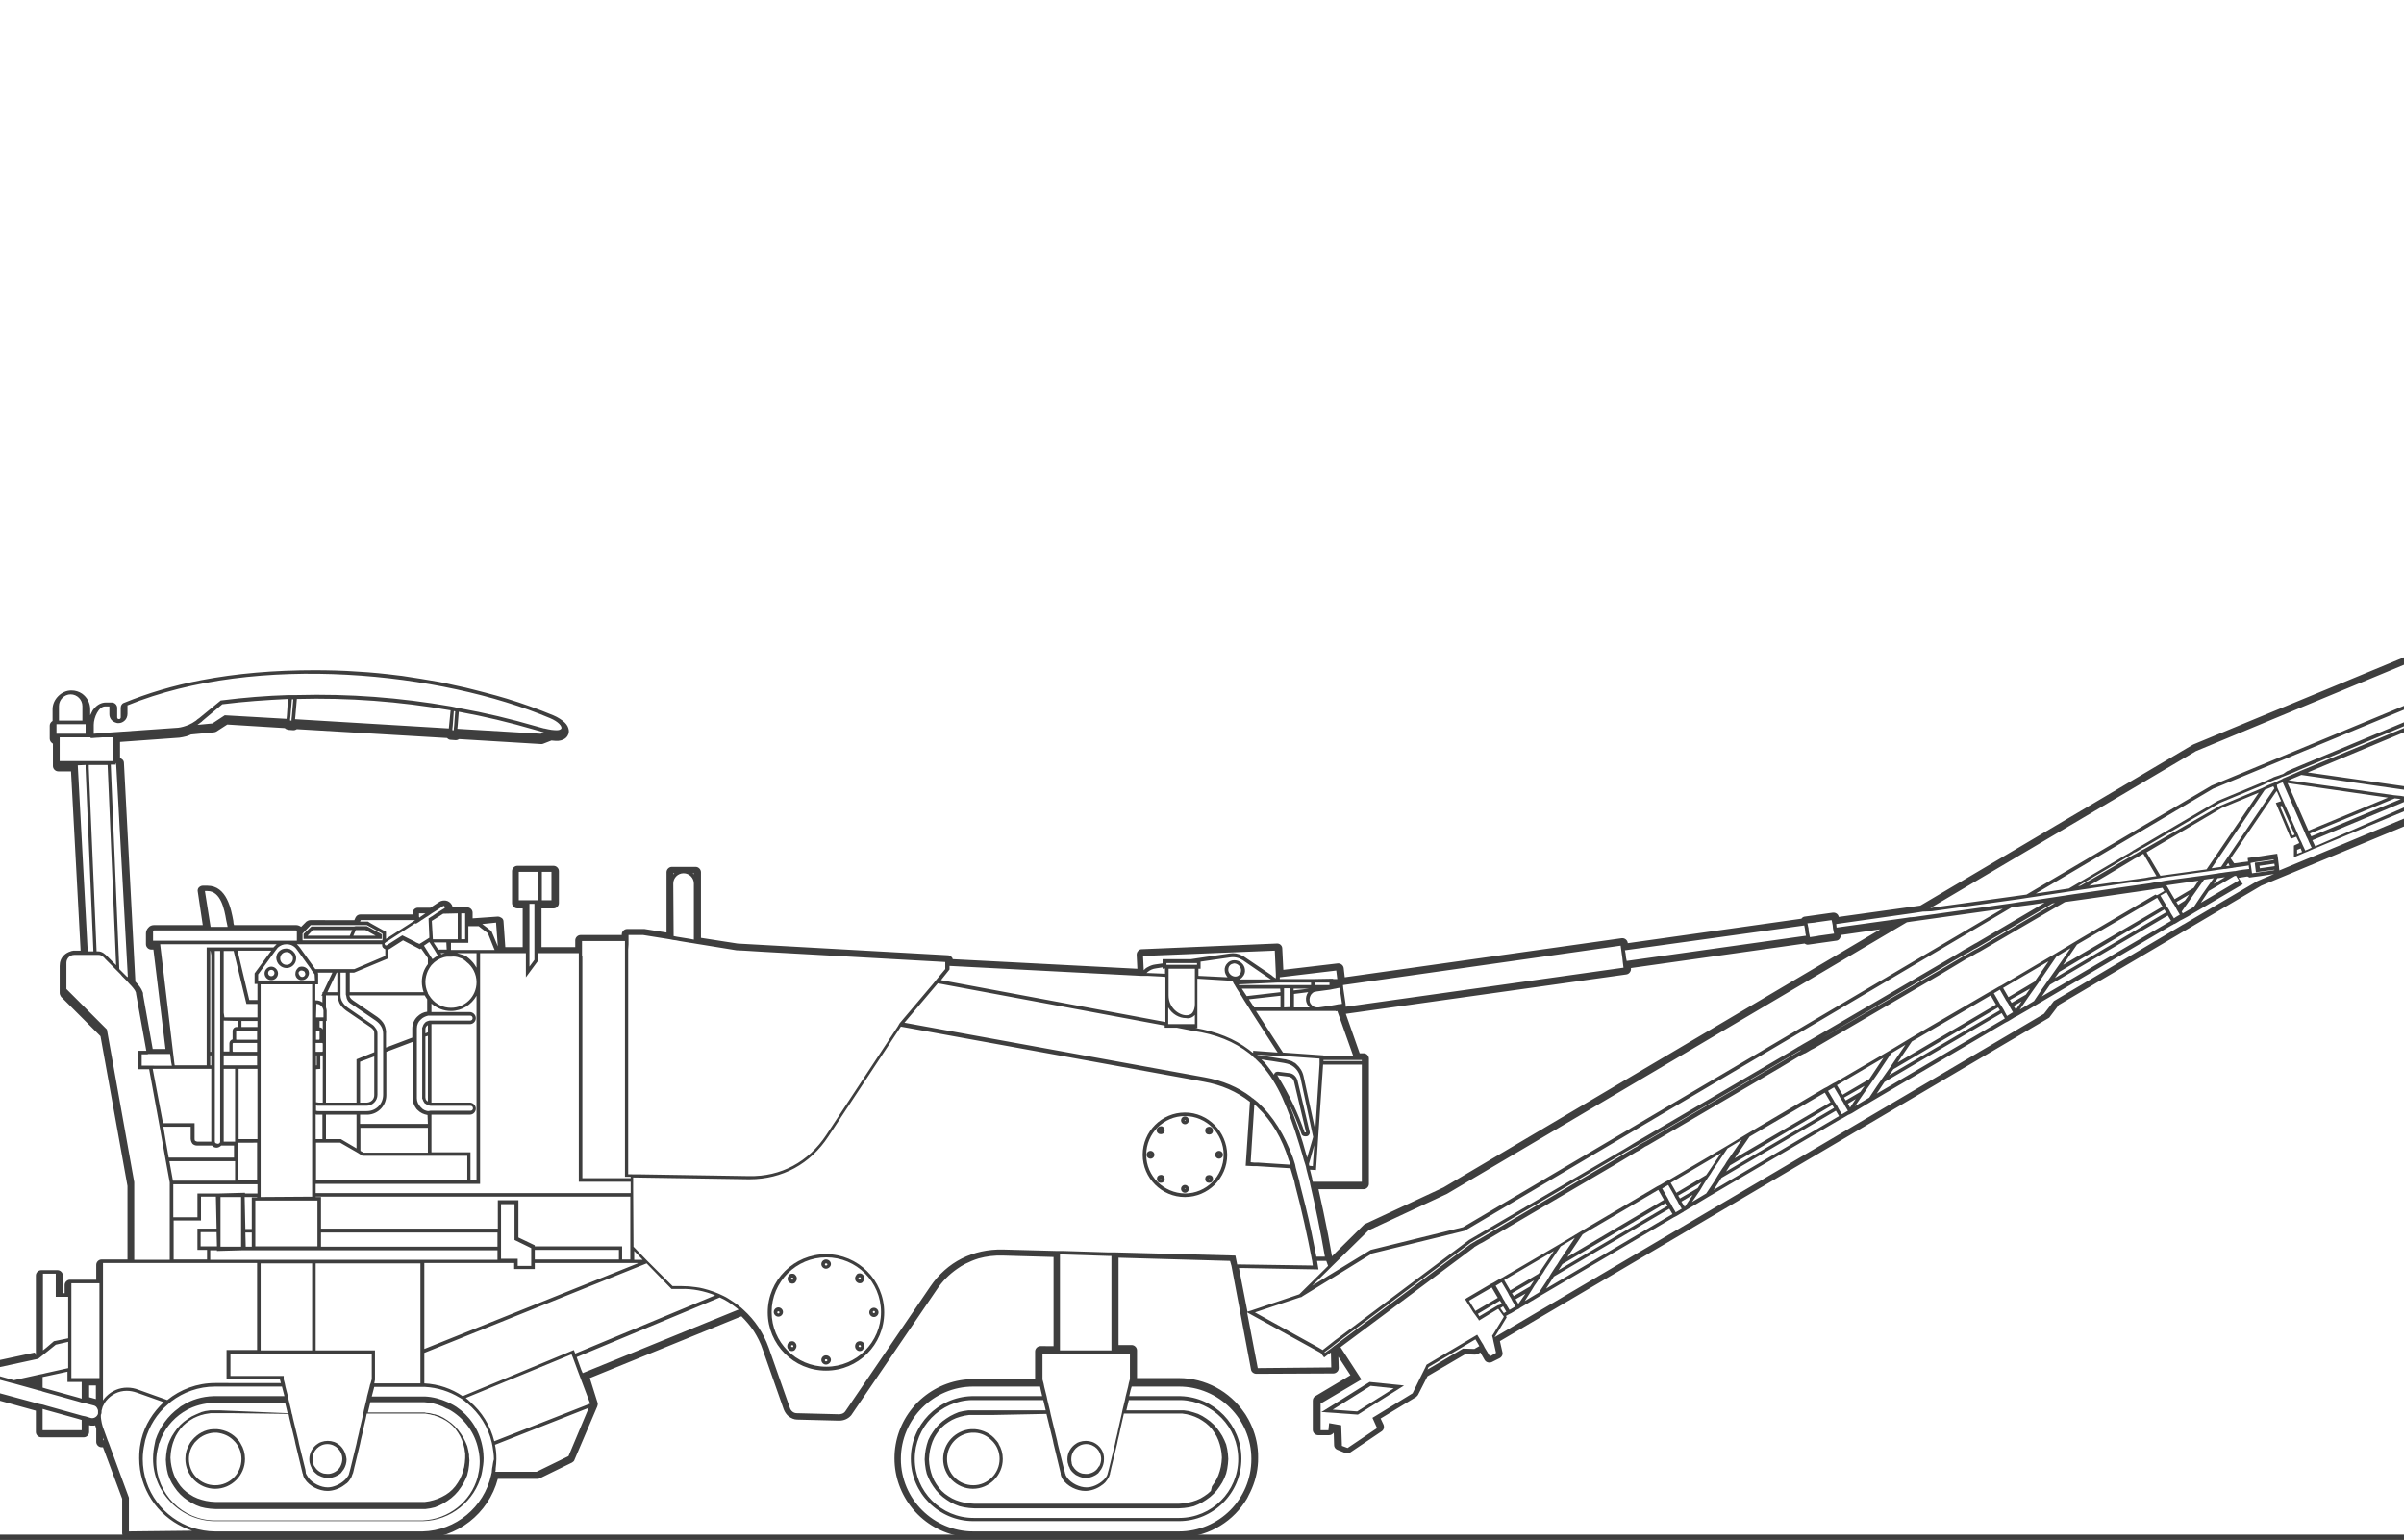 <?xml version="1.0" encoding="UTF-8"?>
<!-- Generator: Adobe Illustrator 25.4.1, SVG Export Plug-In . SVG Version: 6.00 Build 0)  -->
<svg xmlns="http://www.w3.org/2000/svg" xmlns:xlink="http://www.w3.org/1999/xlink" version="1.1" id="Layer_1" x="0px" y="0px" viewBox="0 0 677 433.8" xml:space="preserve">
<line fill="none" stroke="#3E3E3E" stroke-width="3" stroke-miterlimit="10" x1="-0.5" y1="433.8" x2="677.7" y2="433.8"></line>
<g>
	<g>
		<path fill="#3E3E3E" d="M677.4,187.1V185l-59.7,24.7c-0.1,0-0.1,0.1-0.2,0.1l-76.7,45.3l-23,3.2c-0.1-0.8-0.9-1.3-1.7-1.2    l-7.8,1.1c-0.4,0-0.8,0.3-1,0.6l0,0l-48.9,6.9v-0.1c-0.1-0.8-0.9-1.4-1.7-1.3l-78,11l-0.3-2.6c-0.1-0.8-0.9-1.4-1.7-1.3l-15.3,1.8    l-0.3-6c0-0.8-0.7-1.5-1.6-1.4l-38,1.6c-0.4,0-0.8,0.2-1,0.5c-0.3,0.3-0.4,0.7-0.4,1.1l0.2,3.9l-52-2.7c-0.1-0.6-0.7-1.1-1.4-1.1    l-59.2-3.3l-10.3-1.6v-18.5c0-0.8-0.7-1.5-1.5-1.5h-6.7c-0.8,0-1.5,0.7-1.5,1.5v17l-6.2-1c-0.1,0-0.2,0-0.2,0h-4.7    c-0.8,0-1.5,0.7-1.5,1.5v0.2h-11.6c-0.8,0-1.5,0.7-1.5,1.5v1.9h-9.5v-10.9h3.4c0.8,0,1.5-0.7,1.5-1.5v-9c0-0.8-0.7-1.5-1.5-1.5    h-10.2c-0.8,0-1.5,0.7-1.5,1.5v9c0,0.8,0.7,1.5,1.5,1.5h1.5v10.9h-4.9l-0.5-7.2c0-0.4-0.2-0.8-0.5-1s-0.7-0.4-1.1-0.4l-7.1,0.5    v-1.6c0-0.8-0.7-1.5-1.5-1.5h-4.2c0,0,0,0,0-0.1l0,0v-0.1l0,0c0-0.1,0-0.1,0-0.1c-0.1-0.2-0.1-0.4-0.3-0.6c-0.3-0.5-0.9-0.9-1.5-1    s-1.3,0-1.8,0.3l-2.6,1.7h-3.5c-0.8,0-1.5,0.7-1.5,1.5v0.4h-14.7c-0.6,0-1.1,0.3-1.4,0.9l-0.3,0.7H87.4c-0.4,0-0.8,0.2-1.1,0.4    l-1.5,1.5c-0.4-0.3-0.9-0.5-1.4-0.5H65.9c-0.1-0.3-0.2-0.7-0.2-1.2c-0.6-3.2-1.8-9.9-7.3-9.9h-1.3c-0.4,0-0.8,0.2-1.1,0.5    s-0.4,0.8-0.3,1.2l1.4,9.4H43.4c-0.6,0-1.2,0.2-1.6,0.7c-0.4,0.4-0.7,1-0.7,1.6v3.1c0,0.8,0.7,1.5,1.5,1.5h0.6l3.4,28H43    l-2.7-15.2c0-0.3,0-0.7-0.2-1c-0.3-0.8-0.9-1.7-2-2.8c0-0.1,0-0.3,0-0.4l-3.2-61.2c0-0.4-0.2-0.8-0.5-1c-0.2-0.2-0.4-0.3-0.6-0.3    V209l16.7-1.2c0.6-0.1,1.3-0.2,2-0.4c0.4-0.1,0.8-0.3,1.3-0.5l6.4-0.6c0.2,0,0.5-0.1,0.7-0.2l3.1-2l16.2,1c0.3,0.3,0.6,0.4,1,0.5    l1.4,0.1c0.4,0,0.7-0.1,1-0.3l42.3,2.5c0.3,0.3,0.6,0.5,1,0.5l1.4,0.1c0.4,0,0.7-0.1,1-0.3l23.1,1.4c0.2,0,0.4,0,0.6-0.1l2.3-0.9    c0.7,0.1,1.4,0.1,1.9,0.1c2.1-0.2,2.7-1.4,2.9-2c0.1-0.3,0.1-0.6,0.1-0.9c-0.1-0.8-0.4-1.5-1.1-2.2c-0.4-0.4-0.9-0.8-1.4-1.1    c-0.6-0.4-1.2-0.7-1.9-1c-4.1-1.7-8.5-3.3-13.1-4.7c-1.9-0.6-3.9-1.1-6.1-1.7c-1.8-0.5-3.6-0.9-5.5-1.4c-2-0.4-4-0.9-5.9-1.3    c-0.5-0.1-1-0.2-1.5-0.3c-3.5-0.6-7-1.2-10.5-1.7l-0.9-0.1c-3.9-0.5-7.8-0.9-11.6-1.1c-4.1-0.3-8.2-0.4-12.2-0.4    c-11.2,0-21.9,0.9-31.8,2.8c-7.9,1.5-15.2,3.7-21.8,6.4c-0.6,0.2-0.9,0.8-0.9,1.4v2.7c0,0.2-0.2,0.4-0.2,0.4    c-0.2,0.1-0.4,0.1-0.6,0c-0.1-0.1-0.2-0.2-0.2-0.4v-2.7c0-0.8-0.7-1.5-1.5-1.5h-1.7c-1.2,0-2.4,0.6-3.3,1.7    c-0.2,0.2-0.4,0.5-0.5,0.7c-0.2,0.4-0.4,0.8-0.6,1.2v-1.7c0-1.8-0.9-3.4-2.3-4.4c-0.9-0.6-1.9-0.9-3-0.9c-1.4,0-2.7,0.6-3.7,1.6    s-1.6,2.3-1.6,3.7v3.3c-0.5,0.3-0.8,0.8-0.8,1.3v3.7c0,0.6,0.4,1.1,0.9,1.4v6.3c0,0.8,0.7,1.5,1.5,1.5H20l2.7,50.5H21    c-0.2,0-0.5,0-0.8,0.1c-0.1,0-0.2,0-0.3,0.1c-0.7,0.2-1.4,0.6-1.9,1.1c-0.8,0.8-1.2,1.8-1.2,3v7.6c0,0.4,0.2,0.8,0.4,1.1    l11.1,11.1l7.6,42.2v20.7h-7.3c-0.8,0-1.5,0.7-1.5,1.5v4.2h-7.4c-0.8,0-1.5,0.7-1.5,1.5v2.3h-0.5v-5c0-0.8-0.7-1.5-1.5-1.5h-4.6    c-0.8,0-1.5,0.7-1.5,1.5v22.5L9.8,381L0,383.1v2l10.6-2.3h0.1l0.4-0.3l0.5-0.4l0.5-0.4l1-0.8l2.6-2.1l3.5-0.8v7.4l-6.3,1.4    l-0.8,0.2l-0.5,0.1l-0.5,0.1l-7.2,1.6l0,0L0,387.7v1l3.7,1h0.1l0,0l7.2,2l0.5,0.1L12,392l0.7,0.2l9.3,2.6l1,0.3l0.5,0.1l0.5,0.1    l2.3,0.6c0.5,0.1,0.9,0.4,1.1,0.9c0.1,0.2,0.2,0.4,0.2,0.6c0,0.3,0,0.5,0,0.8c0,0.1-0.1,0.2-0.1,0.3c-0.4,0.8-1.3,1.2-2.1,0.9    l-1.3-0.4l-0.5-0.1l-0.5-0.1l-0.7-0.2l-9.3-2.6l-1-0.3l-0.5-0.1l-0.5-0.1l-11.1-3v2.1l10.1,2.8v6c0,0.8,0.7,1.5,1.5,1.5h12    c0.8,0,1.5-0.7,1.5-1.5v-1.9c0.2,0,0.3,0.1,0.5,0.1s0.5,0,0.8,0c0.1,0,0.3,0,0.4-0.1c0.1,0.3,0.2,0.7,0.3,1v3.7    c0,0.8,0.7,1.5,1.5,1.5H29l5.4,14.5v9.7c0,0.8,0.7,1.5,1.5,1.5h82.6c10.2,0,19.1-7,21.7-16.8h11.1c0.2,0,0.4,0,0.6-0.1l9.2-4.5    c0.3-0.2,0.6-0.4,0.7-0.8l6.4-15c0.1-0.3,0.2-0.7,0.1-1l-2.2-7l42.7-17.4c1.3,1.3,2.5,2.7,3.5,4.2c1,1.6,1.9,3.3,2.5,5.2l5.9,16.8    c0.3,0.8,0.8,1.5,1.4,2c0.7,0.5,1.5,0.9,2.4,0.9l11.8,0.3c1.3,0,2.5-0.5,3.3-1.4c0.1-0.1,0.2-0.2,0.3-0.4l23.9-35.1    c1.6-2.4,3.5-4.3,5.8-5.9c0.7-0.5,1.5-1,2.3-1.4c1.2-0.6,2.4-1.1,3.7-1.5c2.2-0.6,4.5-0.9,7-0.8l14.1,0.4v25.1H293    c-0.8,0-1.5,0.7-1.5,1.5v7.7v0.1h-17.3c-5.2,0-10.2,1.8-14.2,5.1c-1.1,0.9-2.1,1.9-3,3c-3.3,4-5.1,9-5.1,14.2s1.8,10.2,5.1,14.2    c0.9,1.1,1.9,2.1,3,3c4,3.3,9,5.1,14.2,5.1H332c7.4,0,14.4-3.7,18.5-9.9c0.4-0.6,0.8-1.2,1.1-1.9c1.4-2.6,2.3-5.4,2.6-8.4    c0.1-0.8,0.1-1.5,0.1-2.3s0-1.5-0.1-2.3c-0.3-3-1.2-5.8-2.6-8.4c-0.4-0.6-0.7-1.3-1.1-1.8c-4.2-6.2-11.1-9.9-18.5-9.9h-11.8v-0.1    v-7.7c0-0.8-0.7-1.5-1.5-1.5H315v-24.6l31.4,0.9l0.4,1.4l5.5,29.2c0.1,0.7,0.8,1.2,1.5,1.2l0,0l21.7-0.1c0.4,0,0.8-0.2,1.1-0.5    s0.4-0.7,0.4-1.1l-0.1-3.1l3.4,5.2l-9.9,5.9c-0.5,0.3-0.7,0.8-0.7,1.3v8.2c0,0.8,0.7,1.5,1.5,1.5h3.1c0.5,0,1-0.3,1.3-0.7l0.1,3.5    c0,0.6,0.4,1.1,0.9,1.3l2.2,0.9c0.5,0.2,1,0.1,1.4-0.1l8.9-6c0.6-0.4,0.8-1.2,0.5-1.9l-0.8-1.7l9.9-6c0.2-0.1,0.4-0.4,0.6-0.6    l2.7-5.3l10.6-6.2l2.8,0.1c0.3,0,0.6-0.1,0.8-0.2l0.7-0.4l1.2,2.1c0.4,0.7,1.3,0.9,2,0.6l2.2-1.1c0.6-0.3,1-1,0.8-1.7l-0.7-3.1    l154.5-91c0.2-0.1,0.3-0.2,0.4-0.4l2.5-3.3l57-33.6l40.7-16.9v-2.2l-24.2,10.1l-3.7,1.5l-7.7,3.2l-0.1-0.8l0,0v-0.2l-0.3-2.5l0,0    l-0.2-1.2l-0.7,0.1l-2,0.3l-1.9,0.3l-3,0.4l-0.7,0.1v0.3l0.1,0.7l-1.7,0.2l-1.3,0.2l-0.9,0.1l-0.1-0.1l-0.9-1.3l0,0L641,223l0,0    l0.2-0.1l1.2,2.8l-1.5,0.5l4,9.5l0.2,0.5v0.1l1.6-0.6l0.1,0.3l0.4,0.8l0.2,0.4l0.1,0.3l-1.5,0.7v0.2v3.1l2.8-1.2l0.5-0.2l0.5-0.2    l1.8-0.8l0.5-0.2l0.5-0.2l25-10.4v-1.1L652,238.4l-0.8-1.7l26.1-10.9v-1.4l-1.2-0.2l-1-0.1l-1-0.1l-29.6-4.2l3.6-1.5l29.1,4.2v-1    l-27.3-3.9l27.3-11.4V205L648,217.1l-0.9,0.4l-0.9,0.4l-2.8,1.2l-0.5,0.2l-0.1,0.1l-0.2,0.1l-0.2,0.1l-0.2,0.1l-0.5,0.2l0,0    l-0.6,0.3l-0.4,0.2l-0.5,0.2l-0.5,0.2l-1,0.4l-0.8,0.4l-0.8,0.4l-11.9,5L604,239.1l0,0l0,0l-0.4,0.2l-0.4,0.2l-1.2,0.7l-0.5,0.3    l0,0l-0.4,0.2l-0.4,0.2l0,0l-4,2.3l-1,0.6l-1,0.6l-8.8,5.1l-0.7,0.1l9.7-5.7l1-0.6l1-0.6l3.5-2.1l0.3-0.2l0.1-0.1l0.4-0.2h0.1    l0.4-0.2l1.3-0.8l0.4-0.2l0.4-0.2l21.3-12.5l12.3-5.1l0.8-0.4l0.8-0.4l0.6-0.2l0.5-0.2l0.5-0.2l0.6-0.2l0.3-0.1l0.2-0.1l0.3-0.1    l0.2-0.1l0.2-0.1l0.2-0.1l0.3-0.1l0.5-0.2l2.5-1l0.9-0.4l0.9-0.4l29.7-12.4v-1.1l-31.6,13.2l-0.9,0.4l-0.9,0.4l-1,0.7l-0.5,0.2    h-0.1l-0.5,0.2l-0.3,0.1l-0.3,0.1l-0.3,0.1l-0.6,0.2l-0.4,0.2l-0.4,0.2l-0.5,0.2l0,0l-0.8,0.4l-13.7,5.7l-21.3,12.5l-0.4,0.2    l-2.2,1.3l-0.4,0.3l0,0l-0.4,0.2l-0.1,0.1l-1.6,0.9l-1,0.6l-1,0.6l-13.6,8l-0.7,0.1l-1.3,0.2l-1.3,0.2l-6,0.9l49.9-29.5l54.1-22.4    v-1.1l-54.5,22.6l0,0L570.7,252l-24.5,3.4l-2.6,0.4l74.8-44.2L677.4,187.1z M152.6,252.6v-6v-1h2.7v8h-2.7V252.6z M23,402.9H12v-6    l1,0.3l9,2.5l1,0.3V402.9L23,402.9z M645.6,235.4l-3.5-8.2l0.5-0.2l3.6,8.1L645.6,235.4z M646.9,240.5v-1.1l1-0.4l0.4,1    L646.9,240.5z M674.4,224.9l1.7,0.2l-25.2,10.5l-0.4-0.8L674.4,224.9z M672.5,224.7l-22.4,9.3l-5.9-13.4L672.5,224.7z     M641.2,221.1l0.8-0.4l0.8-0.3l0,0h0.1v0.1l6.1,13.9l0.2,0.5l0.2,0.5l0.4,0.8l0.2,0.4l0.2,0.5l0.8,1.7l-1.8,0.8l-0.8-1.7l-0.2-0.5    L648,237l-0.4-0.8l-0.2-0.5l-0.2-0.5l-5.7-12.9l-0.2-0.5L641.2,221.1L641.2,221.1L641.2,221.1z M511,259.9l0.5-0.1l4.3-0.6    l0.1,0.4l0.1,0.5l0.1,0.5l0.1,1l0.1,0.5l0.1,0.5l0.1,0.4l-4.3,0.6l-0.5,0.1l-2,0.3l-0.1-0.4v-0.1l-0.1-0.4l-0.1-0.5l0,0l-0.1-1    v-0.1l-0.1-0.4l-0.1-0.5l0,0l-0.1-0.5L511,259.9z M412,345.7l-26,6.4l-10.8,6.6l-0.5,0.3l-0.5,0.3l-4.7,2.9l4.3-4.2l0.4-0.4    l0.5-0.5l0.4-0.4l10.3-10.1l22.1-10.3L537,259.8l1.3-0.2L564,256L412,345.7z M566.5,255.6l6-0.8l1.3-0.2l1.3-0.2l0.7-0.1    l-19.2,11.3l-0.4,0.2l-1.9,1.1l-0.5,0.3l-0.2,0.1l-0.2,0.1l-0.2,0.1l-1.3,0.8l-1,0.6l-1,0.6l-40,23.4l-2.1,1.2l-0.5,0.3l-0.5,0.3    l-0.4,0.2l-0.3,0.2l-1,0.6l-1,0.6l-43.2,25.3l-0.5,0.3l-0.5,0.3l-0.8,0.5l-1,0.6l-1,0.6l-43.4,25.4l-35.9,26.9l-0.4,0.3l-1.5,1.1    l-0.5,0.4l-0.5,0.4l-2.3,1.8l-0.1,0.1l-0.7-0.4l-0.5-0.3l-17.9-9.9l12.6-4.2l0.4-0.1h0.1l0.1-0.1l0.3-0.2l7.5-4.6l0.5-0.3l0.5-0.3    l11-6.8l26.1-6.4L566.5,255.6z M406.5,334.5l-22.1,10.3c-0.2,0.1-0.3,0.2-0.4,0.3l-8.9,8.8c-0.4-2.1-0.7-4.1-1.1-6.1    c-0.9-4.6-1.8-8.9-2.7-12.8H384c0.8,0,1.5-0.7,1.5-1.5v-35.3c0-0.8-0.7-1.5-1.5-1.5h-1.1l-3.9-11.1l79-11.1    c0.8-0.1,1.4-0.9,1.3-1.7v-0.1l48.9-6.9c0.3,0.2,0.7,0.4,1.1,0.3l7.8-1.1c0.4,0,0.8-0.3,1-0.6c0.2-0.3,0.3-0.7,0.3-1l11.1-1.6    L406.5,334.5z M354.2,310.5c-0.2-0.1-0.3-0.3-0.5-0.4c-0.1-0.1-0.2-0.2-0.4-0.3l-0.1-0.1c-0.1-0.1-0.2-0.2-0.4-0.3    c-0.2-0.1-0.3-0.2-0.5-0.4c-3.7-2.8-8-4.6-13-5.5l-84.6-15.4l9.4-11.1l63.9,11.9v0.6h3.4l4.6,0.9c6.3,0.9,11.6,3,15.9,6.4    c0,0,0.1,0,0.1,0.1c0.2,0.1,0.3,0.3,0.5,0.4c0.1,0,0.1,0.1,0.2,0.2s0.2,0.2,0.4,0.4c0,0,0.1,0,0.1,0.1l0,0l0.1,0.1c0,0,0,0,0.1,0    c0.1,0.1,0.1,0.1,0.2,0.2l0.1,0.1c0.1,0.1,0.1,0.1,0.2,0.2s0.1,0.1,0.2,0.2l0.1,0.1l0,0l0,0l0,0c0.2,0.2,0.3,0.3,0.5,0.5l0,0    c0.2,0.2,0.3,0.3,0.5,0.5l0,0c0,0,0.1,0.1,0.1,0.2c2.3,2.5,4.2,5.6,5.8,9.1c1.7,3.8,3.3,8.2,4.8,13.2c0.3,1,0.6,2,0.9,3    c0.2,0.9,0.5,1.8,0.8,2.7c0,0.1,0,0.2,0.1,0.3c0,0.2,0.1,0.3,0.1,0.5s0.1,0.3,0.1,0.5c0.2,0.9,0.5,1.8,0.7,2.7    c0.1,0.2,0.1,0.5,0.2,0.7c0,0.2,0.1,0.3,0.1,0.5s0.1,0.3,0.1,0.5c1.4,6,2.8,12.7,4.1,20.2l0,0h-1h-1.4l0,0l0,0    c-0.8-4.1-1.8-9.2-3.1-14.4c-0.5-2-1-3.9-1.5-5.9c0-0.2-0.1-0.3-0.1-0.5c0-0.1-0.1-0.3-0.1-0.5l0,0c-0.3-1.2-0.7-2.5-1-3.7    c0-0.2-0.1-0.3-0.1-0.5s-0.1-0.3-0.1-0.5c-0.2-0.6-0.4-1.2-0.6-1.9C361.7,319.6,358.5,314.4,354.2,310.5z M363.4,328.1l-9.2-0.6    h-0.5h-0.5l-1-0.1l1-15.7v-0.6c0.1,0.1,0.3,0.3,0.5,0.4s0.3,0.3,0.5,0.5c3.9,3.7,6.8,8.6,8.7,14.7    C363.1,327.1,363.2,327.6,363.4,328.1z M328.1,272.8v1.5l-4.8-0.2h-0.4c0.1-0.1,0.2-0.2,0.3-0.3c0.6-0.5,1.4-0.9,2.3-1l1.9-0.3    v0.4L328.1,272.8L328.1,272.8z M349.5,275.6c0.1-0.1,0.3-0.2,0.4-0.4c0.5-0.5,0.8-1.3,0.7-2c-0.1-1.5-1.4-2.7-3-2.7l0,0    c-0.8,0-1.5,0.3-2,0.9c-0.5,0.5-0.8,1.3-0.7,2c0,0.7,0.4,1.4,0.8,1.9l-8.2-0.4v-2h0.6v-2l8.3-1.2c1.3-0.2,2.5,0.1,3.6,0.8l6.4,4.4    l0.6,0.4l0.6,0.4l0.3,0.2h-1.8h-4.2h-2.8C349.2,275.7,349.4,275.7,349.5,275.6z M347.9,275.1L347.9,275.1c-1,0-1.9-0.8-2-1.8    c0-0.5,0.1-1,0.4-1.3c0.3-0.4,0.8-0.5,1.2-0.6c1,0,1.9,0.8,2,1.8c0,0.5-0.1,1-0.4,1.3C348.8,274.9,348.4,275.1,347.9,275.1z     M347,276.3h0.1l0,0l0,0v0.1l0,0l0.2,0.4l0,0l0.1,0.2l0.1,0.2l0.1,0.1l0.4,0.7l0,0l0.3,0.5l1.4,2.2l0.3,0.5l0.3,0.5l1.4,2.2    l0.5,0.8l0.5,0.8l7.1,11l-6.9-0.5v0.6c0,0-0.1-0.1-0.2-0.1c-0.2-0.1-0.3-0.3-0.5-0.4s-0.3-0.3-0.5-0.4c-4.1-3.1-9.1-5.1-15-6.1    h0.5v-6.7v-5.2v-0.5v-0.5v-1l0,0L347,276.3z M369.3,284.8h4.2h1.9h0.8v0.1l0.4-0.1l4.5,12.7H380h-7.3v-0.2l-11.4-0.8l-7.6-11.7    H369.3L369.3,284.8z M361.6,283.8v-3.5v-0.5v-0.5v-0.9l0,0h1.8l0,0v0.6v0.5v0.5v3.7L361.6,283.8L361.6,283.8z M368.4,279.5    c-0.5,0.7-0.7,1.5-0.6,2.4c0.1,0.7,0.5,1.4,1,1.9h-4.4V280L368.4,279.5z M364.3,279v-0.5h4.4L364.3,279z M366.5,319.4    c0.1,0.4,0.5,0.7,1,0.7l0,0h0.3c0.3,0,0.6-0.1,0.8-0.4c0.2-0.2,0.3-0.6,0.2-0.9l-3.4-14.4c-0.3-1.1-1.2-2-2.3-2.1l-3.2-0.4l0,0    c-0.4,0-0.8,0.1-1,0.5c-0.1,0.1-0.1,0.3-0.1,0.4c-0.7-1-1.5-2-2.2-2.9l0,0c-0.1-0.2-0.3-0.3-0.4-0.5l0,0c-0.1-0.2-0.3-0.3-0.5-0.5    l0,0c-0.1-0.1-0.2-0.2-0.3-0.3c0,0-0.1-0.1-0.2-0.2l1,0.2l2.1,0.3l0,0l3.1,0.5l0,0l0.5,0.1c0.5,0.1,0.9,0.2,1.4,0.4l0,0    c1.5,0.7,2.5,2,2.9,3.6l3.6,16.8l-1.7,5.8c-1.6-6-3.4-11.2-5.3-15.6C364.2,313.4,365.5,316.4,366.5,319.4z M359.7,302.9    C359.8,302.9,359.8,302.9,359.7,302.9C359.8,302.9,359.8,302.9,359.7,302.9l3.2,0.4c0.7,0.1,1.3,0.6,1.5,1.3l3.4,14.4h-0.4    C365.6,313.7,363.1,308.4,359.7,302.9z M354.1,297.2L354.1,297.2v-0.1l6.6,0.4h0.6l0,0h0.6l6.9,0.5l2.8,0.2v0.3v0.3l0,0v0.5l0,0    v0.5l0,0l-1.2,18.6l-3.3-15.2c-0.3-1.4-1-2.5-2-3.4l0,0c-0.2-0.2-0.4-0.4-0.7-0.5l0,0c-0.3-0.2-0.6-0.4-1-0.5l0,0    c-0.3-0.1-0.7-0.2-1.1-0.3l0,0c-0.1,0-0.2-0.1-0.3-0.1h-0.2l-2.5-0.4l-3.1-0.5L354.1,297.2z M370.1,322.6l-0.4,5.9l-1-0.1    c0-0.2-0.1-0.3-0.1-0.5L370.1,322.6z M370.6,329.6l2-29.7h9.9h1v33h-13.8c-0.1-0.3-0.2-0.7-0.2-1c-0.2-0.8-0.4-1.6-0.6-2.4    L370.6,329.6z M380.6,298.9h-7.9v-0.3h7.7h2.1h1v0.3H380.6z M353.2,283.8l-1.5-2.3l8.9-1v3.3H353.2z M360.6,279.5l-9.5,1.1    l-1.4-2.1h10.8L360.6,279.5L360.6,279.5z M337.1,271.2v0.6h-5.5h-3.1l0,0v-0.5l0,0l0,0h0.3h3.4h3.4h1.5V271.2z M335.8,285.3    c-0.5,0.6-1.2,0.7-1.7,0.7c-2.1,0-5-2.1-5-5.6v-2.2v-0.5v-0.5v-1.8l0,0v-0.5l0,0v-0.5l0,0v-1.5l0,0h7.4l0,0v1.9l0,0v0.5l0,0v0.5    l0,0v1v0.5v0.5v5.1C336.5,283.9,336.2,284.8,335.8,285.3z M336.5,285.9v2.6h-5H329V288v-4.2c1.1,1.9,3.1,3,5,3    C335,287,335.9,286.6,336.5,285.9C336.5,286,336.5,286,336.5,285.9z M508.1,260.7l0.1,0.5l0.1,0.5l0,0l0.1,0.9v0.1l0.1,0.5    l0.1,0.4l-50.5,7.1l-0.1-0.5l-0.1-0.5l-0.1-1l-0.1-0.5l-0.1-0.5L508.1,260.7z M456.4,266.4l0.5,3.6l0.1,1l0.2,1.6l-78.2,11l-0.1-1    l-0.6-4.1l-0.1-1L456.4,266.4z M377.3,278.3v0.2l0,0l0,0l0.6,4.1v0.2l-1,0.1l-0.5,0.1l-0.5,0.1l-0.6,0.1l-0.5,0.1l-0.5,0.1    l-0.9,0.1l-2.1,0.3c-0.4,0-0.7,0-1-0.1c-0.2-0.1-0.3-0.1-0.5-0.2c0,0-0.1,0-0.1-0.1c-0.1-0.1-0.3-0.2-0.4-0.4    c-0.3-0.3-0.5-0.7-0.5-1.1c-0.1-0.6,0.1-1.2,0.4-1.7c0,0,0-0.1,0.1-0.1c0.1-0.2,0.3-0.3,0.5-0.5c0.2-0.1,0.3-0.2,0.5-0.2    c0,0,0,0,0.1,0s0.2-0.1,0.4-0.1l3.7-0.5l0.5-0.1l0.5-0.1l0,0l0.5-0.1h0.1l0.4-0.1l0.5-0.1L377.3,278.3z M370.3,277.5v-0.7h4.1v0.7    H370.3z M376.3,273.4l0.3,2.4h-1h-0.2l0,0v-0.1l-5.6,0.1h-0.5h-4.6h-4.3v-0.5L376.3,273.4z M359.6,276.8h1.6h8v0.7h-4.9l0,0h-3.8    l0,0H349l-0.2-0.2L359.6,276.8z M359,267.8l0.3,6.7v0.5v0.5v0.1l-0.2-0.1l-0.6-0.4l-0.2-0.2l-0.4-0.3l-7.4-5    c-0.2-0.2-0.5-0.3-0.7-0.4c-1.1-0.6-2.3-0.8-3.5-0.6l-6.9,1l-4,0.6h-8l0,0v1.2l-2.1,0.3c-0.8,0.1-1.5,0.4-2.2,0.8    c-0.4,0.2-0.7,0.5-1,0.8l-0.2-4L359,267.8z M267.4,273.1v-1l54,2.8h0.5h0.5h0.9l3.8,0.2l1.1,0.1l0,0v1.9v0.5v0.5v2.2v7.6    L265,276.1L267.4,273.1L267.4,273.1z M195.4,246v0.3c-0.1-0.1-0.2-0.2-0.3-0.3H195.4z M189.6,246h0.3c-0.1,0.1-0.2,0.2-0.3,0.3    V246z M189.6,248.9c0-1.6,1.3-2.9,2.9-2.9s2.9,1.3,2.9,2.9v15.8l-1-0.2l-3.7-0.6l-1-0.2L189.6,248.9L189.6,248.9z M177,266v-0.9    v-0.5v-0.5v-0.7h4.1l7.5,1.2l0.5,0.1l0.5,0.1l0.8,0.1l1,0.2l3,0.5h0.1l1.8,0.3l11.1,1.8l2.2,0.1l4.8,0.3l51.8,2.9v0.4v0.6v0.6v0.4    l-0.1,0.1l-2.5,3l-0.4,0.5l-0.4,0.5l-9.4,11.1l-0.2,0.3l-0.1,0.2l-0.3,0.5l-20.1,30.5c-5,7.6-12.8,11.8-21.8,11.6l-31.3-0.5h-0.9    h-0.2l0,0H178l0,0h-0.2h-0.3l0,0h-0.6v-54.4v-0.5v-7.1V268v-0.5L177,266L177,266z M88.9,380.4v-24.5h29.5v24.6v9.2l0,0h-13l0.2-1    v-8.3L88.9,380.4L88.9,380.4z M61.9,397.3h-0.8h-0.4h-0.1h-0.5h-0.9l-1.4,0.2l-1.1,0.3l-0.2,0.1l-0.5,0.2l-0.7,0.3l0,0L54,399    l-1.1,0.7l-1.1,0.8l-1,0.9l-0.9,1l-0.8,1.1l-0.7,1.1l-0.6,1.2l0,0l-0.2,0.5l-0.2,0.5l-0.1,0.3l-0.3,1.3l-0.2,1.4l-0.1,1.4l0.1,1.4    L47,414l0.3,1.3l0.5,1.3l0.6,1.2l0.7,1.1l0.8,1.1l0.9,1l1,0.9l1.1,0.8l1.1,0.7l1.2,0.6l1.3,0.5l1.3,0.3l1.4,0.2l1.5,0.1h1.2H79    h0.1h12.2h0.1h12.2h0.1h12h2.2h0.4h0.1h0.5h0.9l1.4-0.2l1.3-0.3l1.2-0.5l1.2-0.6l1.1-0.7l1.1-0.8l1-0.9l0.9-1l0.8-1.1l0.7-1.1    l0.6-1.2l0.3-0.7l0.2-0.5l0,0l0.1-0.5l0.2-0.8l0.2-1.4l0.1-1.4l-0.1-1.1V410v-0.2l-0.1-0.5l-0.1-0.6l-0.3-1.3l-0.5-1.2l-0.6-1.2    l-0.7-1.1l-0.8-1.1l-0.9-1l-1-0.9l-1.1-0.8l-1.1-0.7l-1.2-0.6l0,0l-0.7-0.2l-0.6-0.2h-0.2l-0.4-0.1l-0.8-0.2l0,0l-1-0.1l-0.4-0.1    h-0.3h-0.5l0,0h-0.5l0,0h-0.1H118h-2.2h-12.2l0.7-2.9H118h0.4l0,0l0,0c0.2,0,0.3,0,0.5,0l0,0c0.2,0,0.3,0,0.5,0    c1.8,0.1,3.6,0.5,5.2,1.2c0.2,0.1,0.4,0.2,0.6,0.3c0.2,0.1,0.4,0.2,0.6,0.3c0.1,0,0.2,0.1,0.3,0.1c0.2,0.1,0.4,0.2,0.6,0.3    s0.3,0.2,0.5,0.3c3.8,2.4,6.6,6.3,7.5,10.8c0,0.2,0.1,0.3,0.1,0.5s0.1,0.3,0.1,0.5c0.1,0.7,0.2,1.5,0.2,2.3c0,1.2-0.1,2.4-0.4,3.6    c0,0.2-0.1,0.3-0.1,0.5s-0.1,0.3-0.1,0.5c-1.9,6.8-8.1,11.8-15.5,12.1c-0.2,0-0.3,0-0.5,0l0,0H118H60.6c-9.2,0-16.6-7.5-16.6-16.6    c0-1.5,0.2-2.9,0.6-4.3c0-0.2,0.1-0.3,0.1-0.5s0.1-0.3,0.2-0.5c1.2-3.6,3.6-6.6,6.7-8.6c0.2-0.1,0.4-0.2,0.5-0.3    c0.2-0.1,0.4-0.2,0.5-0.3c2.2-1.2,4.8-1.9,7.5-2c0.2,0,0.3,0,0.5,0l0,0h0.5h19.2l0.7,2.9L61.9,397.3z M81.2,398.3l0.1,0.2l0.1,0.5    l0.1,0.5l1.5,6.2l0,0l0.1,0.5l0,0l0.1,0.5l0,0l2,8.3c0,0,0,0.1,0.1,0.2v0.1c0,0.1,0.1,0.3,0.1,0.4s0.1,0.2,0.1,0.3    c0,0.1,0.1,0.1,0.1,0.2c0.1,0.1,0.2,0.3,0.2,0.4c1.3,2.1,4.1,3.4,6.4,3.4c1.6,0,3.4-0.6,4.8-1.7l0,0c0.2-0.1,0.3-0.2,0.5-0.4    c0,0,0,0,0.1,0c0.2-0.2,0.3-0.3,0.5-0.5l0,0c0.3-0.4,0.6-0.8,0.8-1.2c0.1-0.2,0.2-0.3,0.2-0.5c0.1-0.2,0.1-0.3,0.2-0.5    c0,0,0-0.1,0.1-0.2l0.2-0.8l0.2-0.9l0.2-0.8l1.4-5.8l0,0l0.1-0.5l0,0l0.1-0.5l0,0l0.5-2.1l0.1-0.5l0.1-0.5l0.7-3l0.1-0.5l0.1-0.5    l0.1-0.4h9.3h1.3h1.9h2.2h0.3h0.2l0,0h0.5l0,0h0.3h0.2h0.2l0.6,0.1l0.5,0.1h0.2l0.7,0.2l0.6,0.1l0.2,0.1l0.9,0.3l1.1,0.5l1.1,0.6    l1,0.7l0.9,0.8l0.8,0.9l0.7,1l0.6,1l0.5,1.1l0.4,1.2l0.3,1.2l0.1,0.8l0.1,0.5l0,0v0.5v0.8l-0.1,1.3l-0.2,1.3l-0.3,1v0.2l-0.1,0.3    l-0.2,0.5l-0.1,0.3l-0.5,1.1l-0.6,1l-0.7,1l-0.8,0.9l-0.9,0.8l-1,0.7l-1.1,0.6l-1.1,0.5l-1.2,0.4l-1.2,0.3l-1.3,0.2h-0.8h-0.5    h-0.1H118h-2.1H114h-1.3h-5.4h-1.1h-2.4h-0.1h-2.4h-1.1h-5.3h-1.1h-2.4h-0.1h-2.4h-1.1h-5.3h-1.1H79h0h-2.4h-1.1h-9.6h-1.5h-2.5    h-1.2l-1.4-0.1l-1.3-0.2l-1.2-0.3l-1.2-0.4l-1.1-0.5l-1-0.6l-1-0.7l-0.9-0.8l-0.8-0.9l-0.7-1l-0.6-1l-0.5-1.1l-0.4-1.2l-0.3-1.2    l-0.2-1.2l-0.1-1.3l0.1-1.3l0.2-1.3l0.3-1.2l0.2-0.6l0.2-0.5v-0.1l0.2-0.4l0.3-0.7l0.6-1l0.7-1l0.8-0.9l0.9-0.8l1-0.7l1-0.6    l1.1-0.5l1.1-0.4h0.1l0.7-0.2l0.5-0.1l1.3-0.2h0.6h0.2h0.5h0.1h0.4h0.8h2.5h1.5L81.2,398.3z M104.2,390.1l-0.1,0.5l-0.7,2.7    l-0.1,0.5l-0.1,0.5l-0.7,2.9l-0.1,0.5l-0.1,0.5l-0.1,0.4l-0.1,0.5l-0.1,0.5l-0.7,3l-0.1,0.5l-0.1,0.5l-0.5,2.1l0,0l-0.1,0.5l0,0    l-0.1,0.5l0,0l-1.7,7l-0.3,1.1c0,0.1-0.1,0.2-0.1,0.4l0,0c-0.1,0.2-0.1,0.3-0.2,0.5l-0.1,0.1c-0.1,0.1-0.1,0.2-0.2,0.3l-0.1,0.1    c-0.1,0.1-0.2,0.3-0.3,0.4c-0.1,0.1-0.2,0.2-0.3,0.3L97,417c-1.3,1.2-3.2,2-4.7,2c-1.9,0-4.3-1.1-5.5-2.8    c-0.1-0.2-0.2-0.3-0.3-0.5c-0.1-0.1-0.1-0.2-0.2-0.3c0-0.1,0-0.1-0.1-0.2s-0.1-0.3-0.1-0.4v-0.1L86,414l-1.8-7.3l0,0l-0.1-0.5l0,0    l-0.1-0.5l0,0l-1.5-6.2l-0.1-0.5l-0.1-0.5l-0.1-0.2l-0.1-0.5l-0.1-0.5l-0.7-2.9l-0.1-0.5l-0.1-0.5l-0.7-2.7l-0.1-0.5l-0.1-0.5    l-0.3-1.1v-1h-15v-6.2h7.6H89h15.7v7.1l-0.3,1.1L104.2,390.1z M73.4,380.4v-24.5l0,0l0,0h14.5l0,0l0,0v24.5H73.4z M88.9,354.9    H72.4H59.2v-2.7h1.9l0,0v0.2l7.3-0.2h0.5h2h19.5h49.7v2.7l0,0h-21.7H88.9z M59.5,297.3v2.8h-0.3v-2.8H59.5z M59.2,296.3v-28.4h0.1    l0.2,1.2v27.2L59.2,296.3L59.2,296.3z M59.5,301.1v20.4v0.1h-3.9l0,0c-0.2,0-0.4-0.1-0.6-0.2s-0.2-0.4-0.2-0.6v-4.4h-8.9L43,301.1    h5.3h1h8.8h1H59.5L59.5,301.1z M46,317.4L46,317.4h7.7v3.4c0,0.3,0.1,0.6,0.2,0.9c0.1,0.2,0.2,0.3,0.3,0.5l0,0    c0.3,0.3,0.8,0.5,1.2,0.5l0,0h4.3c0.3,0.4,0.8,0.6,1.3,0.6s1-0.3,1.3-0.6h3.6v3.4H47.5l-0.6-3.4l-0.1-0.5L46,317.4L46,317.4z     M60.5,321.5v-20.4v-0.5v-0.5v-2.8v-0.5v-0.5v-20.6v-3.3v-3.3v-1.2H62v10.8v3.3v3.3v11v0.5v0.5v2.8v0.5v0.5v20.4v0.1    c0,0.2-0.1,0.4-0.3,0.5c-0.1,0.1-0.3,0.1-0.4,0.1s-0.3-0.1-0.4-0.1C60.6,322,60.5,321.8,60.5,321.5    C60.5,321.6,60.5,321.6,60.5,321.5z M150.6,351.1v-0.3l-4.6-2.2v-10.5h-5.8v8H90.4v-8.9h-1.5v-0.1h88.6v17.7l0,0h-2.3l0,0v-3.7    H150.6L150.6,351.1z M174.3,352.1v2.7l0,0h-23.7l0,0v-2.7H174.3z M141.1,354.6v-2.4v-0.5v-0.5v-5v-7h3.8v10.1l3.9,1.9l0.8,0.4v0.1    v0.5v2.7l0,0l0,0v0.5l0,0l0,0l0,0v0.5l0,0l0,0v0.7h-3.8v-0.7l0,0l0,0v-0.5l0,0l0,0l0,0v-0.5l0,0l0,0v-0.3L141.1,354.6L141.1,354.6    z M140.1,347.2v4H90.4v-4H140.1z M89.4,338.2v7.9v0.5v0.5v4H71.9v-4v-0.5v-0.5v-7.9h0.5h16.5H89.4z M69.1,346.2l-0.2-9h3.5v0.1    h-1.5v8.9H69.1L69.1,346.2z M70.9,347.2v4h-1.7l-0.1-4H70.9z M72.4,321.9v10.6h-5.3V327v-1v-3.4v-0.7H72.4L72.4,321.9z     M67.2,320.9v-19.8h5.3v19.8H67.2z M68,290.4h4.4v2.5h-5.8c-0.1,0-0.1-0.1-0.1-0.2v-2.1c0-0.1,0.1-0.2,0.1-0.2L68,290.4L68,290.4z     M68,289.3v-1.7c0,0,0,0,0.1,0h4.4v1.7H68z M66.6,293.8h5.8v2.5h-6.7c-0.1,0-0.2-0.1-0.2-0.2V294c0-0.1,0.1-0.2,0.2-0.2H66.6z     M73.4,337.2L73.4,337.2L73.4,337.2v-0.6l0,0v-0.5l0,0v-2.6V333v-0.5v-10.6v-0.5v-0.5v-19.8v-0.5v-0.5v-2.8l0,0v-0.5l0,0v-0.5l0,0    v-2.5v-0.5v-0.5v-2.5v-0.5v-0.5l0,0v-1.7l0,0v-0.5v-0.5v-3.8v-0.5v-0.5v-4.5h10.7h0.5h0.5h1.5h0.5h0.5h0.3v4.5v0.5v0.5v3.8v0.5    v0.5l0,0v1.7l0,0v0.5v0.5v2.5v0.5v0.5v2.5l0,0v0.5l0,0v0.5l0,0v2.8v0.5v0.5v8.4v0.8v0.6v1.7v0.5v0.5v7.2v0.5v0.5v10.6v0.5v0.5v2.6    l0,0v0.5l0,0v0.5l0,0v0.1L73.4,337.2L73.4,337.2z M88.7,276.2L88.7,276.2h-1.1h-0.5h-0.5h-1.5h-0.5h-0.5H72.7l0,0v-1.7l4.8-6.6    l0.3-0.4l0.1-0.1c0.1-0.2,0.3-0.4,0.4-0.5c0.7-0.6,1.4-0.9,2.4-0.9c1.2,0,2.2,0.5,2.9,1.5l3.9,5.4l0,0l0.3,0.5l0.4,0.5l0.4,0.6    L88.7,276.2L88.7,276.2z M71.7,274.2v3h0.8v4.5h-2.3l-3.3-13.9h9.5L71.7,274.2z M69.4,282.8h3.1v3.8h-4.4h-4.9l-0.2-1.3v-17.4h2.8    L69.4,282.8z M67,287.6L67,287.6v1.7l0,0h-0.4c-0.6,0-1.1,0.5-1.1,1.2v2.1c0,0.1,0,0.1,0,0.2c-0.5,0.1-0.9,0.6-0.9,1.1v2.1    c0,0.1,0,0.1,0,0.2H63v-8.7L67,287.6L67,287.6z M72.4,297.3v2.8h-5.3H63v-2.8H72.4z M66.2,301.1v19.8v0.7H63v-0.1v-20.4H66.2z     M47.7,327.1h18.5v5.5H48.7l0,0L47.7,327.1L47.7,327.1z M48.8,336.7v-0.5v-2.6h17.4h1h5.3v2.6l0,0H69l0,0l0,0V336l-7.2,0.2h-0.2    h-0.5h-5.5v0.5v0.5v5.7h-6.8l0,0V336.7L48.8,336.7z M67.9,337.2v9v0.5v0.5v4h-5.8v-4v-0.5v-0.5v-9H67.9z M48.8,343.8h7.8v-6.7h4.2    l0.2,9h-5.4v6h2.7v2.7h-9.4v-11H48.8z M56.5,351.1v-4H61l0.1,4h-2.9H56.5z M119.5,381.1l62.6-25.2l7,7.2h2.6    c3.4-0.1,6.7,0.6,9.7,1.8L162,381.3l-0.4-1l-31.3,13c-3.1-2.1-6.8-3.4-10.8-3.6V381.1z M179.6,355.9L119.5,380v-24.2h25.3v1.7h5.8    v-1.7h28l0,0h1V355.9z M178.6,354.9v-2.5l2.4,2.5H178.6z M163.9,269.4v-0.9V268v-0.5v-2.4H176v1v1.4v0.5v0.5v63h1.6v0.4H164v-62.5    H163.9z M146.1,253.6v-8h5.5v1v6v1h-0.2H148H146.1z M150.5,254.6v12.9v0.5v0.5v0.9v1l-1.4,1.9v-2.8v-0.9V268v-0.5v-12.9H150.5    L150.5,254.6z M140.8,268.5h0.5h6.8v1v5.8l3.4-4.6v-1.2v-1H163v1v63.4h14.6v1.8v1.4l0,0H88.9l0,0v-2.6h1.9h29.6h1l0,0h11.1h2.7    v-56.9v-6v-0.4v-0.1v-0.5v-1.1h4.1h0.9L140.8,268.5L140.8,268.5z M89.5,274h4.1l-2.6,5.5h-0.2v0.4l-0.3,0.6h0.3v1.9    c-0.5-0.4-1.1-0.6-1.8-0.6h-0.2v-4.5h0.8v-3L89.5,274z M100.4,298.4v12.2h-8.6v-14.4V294v-6.4H92v-2.9c0-0.3-0.1-0.6-0.2-0.9v-3.4    H95c0.1,0.8,0.3,1.5,0.6,2.2c0.4,0.8,1.1,1.5,1.9,2.1l6.9,4.7c0.3,0.2,0.6,0.5,0.8,0.8s0.2,0.7,0.2,1.1v5.1L100.4,298.4z     M105.4,297.6v10.9c0,1.1-0.8,2-2,2.1h-2v-11.5L105.4,297.6z M95,279.5h-2.8l2.6-5.5H95V279.5z M89.1,282.8c0.8,0,1.5,0.5,1.8,1.2    c0.1,0.2,0.2,0.5,0.2,0.7v1.9h-0.2H89L89.1,282.8L89.1,282.8L89.1,282.8z M90,287.6h0.9v2.4c-0.2-0.4-0.5-0.6-0.9-0.6l0,0V287.6    L90,287.6z M89,287.6v0.8V287.6L89,287.6z M89.9,290.4c0.1,0,0.1,0.1,0.1,0.2v2.1c0,0.1-0.1,0.2-0.1,0.2H89v-2.5L89.9,290.4    L89.9,290.4z M89.9,293.8h0.8c0.1,0,0.2,0.1,0.2,0.2v2.1c0,0.1-0.1,0.2-0.2,0.2h-1.8v-2.5L89.9,293.8L89.9,293.8z M89.2,297.3v2.8    H89v-2.8H89.2z M90.2,301.1v-3.8h0.5c0.1,0,0.1,0,0.2,0v13.3h-1.1h-0.1c-0.2,0-0.5-0.1-0.7-0.1v-9.3L90.2,301.1L90.2,301.1z     M89.7,311.5h1.1h0.5h0.5h8.6h0.5h0.5h1.8c1.7,0,3.1-1.4,3.1-3.1v-11.3v-0.5v-0.5v-4.8c0-0.6-0.1-1.1-0.4-1.5s-0.6-0.9-1.1-1.2    l-6.8-4.7c-0.7-0.5-1.2-1-1.6-1.7c-0.3-0.5-0.5-1.1-0.5-1.8c0-0.2,0-0.3,0-0.5l0,0v-0.5V274h1.5v5.5v0.5l0,0c0,0.2,0,0.3,0.1,0.5    c0.1,0.4,0.1,0.8,0.3,1.1c0.2,0.5,0.6,0.9,1.1,1.2l6.9,4.7c0.7,0.5,1.2,1,1.6,1.7s0.5,1.4,0.5,2.2v4.2v0.5v0.5v11.8    c0,2.6-2,4.6-4.6,4.6h-1.8H101h-0.5h-8.6h-0.5h-0.5h-0.6h-0.5c-0.3,0-0.5,0-0.8-0.1v-1.5C89.2,311.5,89.5,311.5,89.7,311.5z     M129.4,269.8c0.2,0.1,0.4,0.1,0.6,0.2c0.2,0.1,0.4,0.2,0.5,0.3c0.1,0,0.2,0.1,0.3,0.2c0.2,0.1,0.4,0.3,0.6,0.5    c1.7,1.3,2.8,3.4,2.8,5.7c0,4-3.2,7.2-7.2,7.2c-2.2,0-4.2-1-5.5-2.6l0,0c-0.2-0.2-0.3-0.4-0.5-0.7l0,0l-0.1-0.1    c-0.1-0.2-0.2-0.3-0.3-0.5c-0.1-0.1-0.1-0.2-0.1-0.3c0-0.1-0.1-0.1-0.1-0.2c-0.4-0.9-0.6-1.9-0.6-2.9c0-1.1,0.3-2.2,0.7-3.1    c0.2-0.3,0.3-0.6,0.5-0.9c0.2-0.2,0.3-0.5,0.5-0.7c0.1-0.1,0.1-0.1,0.2-0.2c0.8-0.9,1.9-1.6,3.2-2c0.1,0,0.3-0.1,0.4-0.1    c0.2,0,0.4-0.1,0.6-0.1c0.1,0,0.1,0,0.2,0l0,0c0.1,0,0.2,0,0.4,0h0.1l0,0c0.1,0,0.3,0,0.4,0h0.1    C127.9,269.4,128.7,269.5,129.4,269.8z M128.7,268.5h5.5v0.7v0.4v0.1v0.4v0.1v0.4v2c-0.4-0.7-0.8-1.3-1.4-1.9    c-0.2-0.2-0.3-0.3-0.5-0.5c0,0-0.1,0-0.1-0.1c-0.2-0.1-0.3-0.3-0.5-0.4c-0.1,0-0.1-0.1-0.1-0.1c-0.3-0.2-0.6-0.4-0.9-0.5    C130.1,268.9,129.4,268.7,128.7,268.5z M121.5,324.6v-7.1v-1V314h10.8c1,0,1.7-0.8,1.7-1.7s-0.8-1.7-1.7-1.7h-10.8v-20.2v-1.9    h10.8c1,0,1.7-0.8,1.7-1.7s-0.8-1.7-1.7-1.7h-10.8v-2.4c1.5,1.3,3.4,2.1,5.5,2.1c3.1,0,5.8-1.8,7.2-4.3v52h-1.7v-7.9L121.5,324.6    L121.5,324.6z M120.5,316.6h-19.1V314h1.8h0.5l0,0c2.9-0.2,5.1-2.6,5.1-5.5v-12.2l7.4-2.8v15.8c0,1.1,0.4,2.2,1.1,3.1l0,0l0.3,0.3    c0.8,0.8,1.7,1.2,2.8,1.4l0,0L120.5,316.6L120.5,316.6z M120.5,317.6v7.1l0,0h-18.1l-0.9-0.5v-6.5h19V317.6z M108.2,288.6    c-0.4-0.8-1.1-1.5-1.9-2.1l-6.9-4.7c-0.3-0.2-0.6-0.5-0.8-0.8c-0.1-0.2-0.2-0.4-0.2-0.6h21.2c0.2,0.4,0.5,0.8,0.7,1.1l0,0v3.5l0,0    c-1,0.1-2,0.6-2.8,1.4c-0.9,0.9-1.4,2.1-1.4,3.4v2.5l-7.4,2.8v-3.8C108.8,290.4,108.6,289.5,108.2,288.6z M120.5,313    c-0.7-0.1-1.4-0.4-1.9-1l-0.1-0.1c-0.7-0.7-1.1-1.6-1.1-2.5V293v-0.5V292v-2.1v-0.2c0-1,0.4-1.9,1.1-2.5c0.6-0.6,1.3-0.9,2.1-1.1    l0,0c0.2,0,0.3,0,0.5,0l0,0h0.1h0.4l0,0h10.8c0.4,0,0.7,0.3,0.7,0.7s-0.3,0.7-0.7,0.7h-10.8l0,0h-0.4h-0.1l0,0    c-0.2,0-0.3,0-0.5,0.1l0,0c-0.4,0.1-0.8,0.3-1,0.6c-0.3,0.3-0.5,0.7-0.6,1.2h-0.1v2v0.5v0.5v16.7v0.5h0.1c0.1,0.4,0.3,0.8,0.6,1.2    l0.2,0.1l0,0c0.3,0.2,0.6,0.4,0.9,0.5l0,0c0.2,0,0.3,0.1,0.5,0.1l0,0h0.1h0.4l0,0h10.8c0.4,0,0.7,0.3,0.7,0.7s-0.3,0.7-0.7,0.7    h-10.8l0,0h-0.4h-0.1l0,0C120.8,313,120.6,313,120.5,313L120.5,313z M120.5,290.8l-0.7,0.3V290c0-0.4,0.1-0.7,0.4-1    c0.1-0.1,0.2-0.2,0.3-0.2l0,0L120.5,290.8L120.5,290.8z M120.5,291.8v18.5l0,0c-0.1-0.1-0.2-0.1-0.3-0.2l-0.1-0.1    c-0.2-0.2-0.3-0.6-0.3-0.9V292L120.5,291.8L120.5,291.8z M124.1,268.5h1.2c-0.3,0.1-0.7,0.2-1,0.3L124.1,268.5z M123.4,267.5    l-1.3-2h3.6l0.1,2H123.4z M122.3,267.5l0.3,0.5l0,0l0.3,0.5l0.4,0.7c-0.5,0.3-1,0.6-1.5,1l-0.4-0.6l-0.5-0.8l-0.5-0.8l-1-1.6    l1.3-0.9l0.2-0.1l0.1,0.1L122.3,267.5z M120.5,269.9v1.7c-1.1,1.4-1.7,3.1-1.7,5c0,1,0.2,2,0.5,2.9H98.5V274h1.2l9.6-4v-2.5    c0.1,0,0.2-0.1,0.3-0.1l3.9-2.5l4.8,2.5l0.3-0.2L120.5,269.9z M100.4,314v2.5v1v6l-4.4-2.6h-4.2V314H100.4z M89.2,314h1.6v6.9    h-1.9v-7C89,314,89.1,314,89.2,314z M90.9,321.9h0.5h0.5h3.9l4.7,2.7l0.5,0.3l0.3,0.2l0.8,0.5h18.4l0,0h0.5l0,0h0.5l0,0h10.1v6.9    h-10.1l0,0H121l0,0h-0.5l0,0H91.9h-0.5h-0.5H89v-10.6H90.9z M139.7,259.9l0.5,6.7l-1.2-2.9l-0.6-1.4l-1.4-1.1l-1.2-0.9    L139.7,259.9z M129.9,262.1v-1.2l0,0v-0.2v-0.3v-0.2v-0.3v-0.1v-0.1v-0.5v-0.5v-0.4v-0.1v-0.9h1.1v0.9v1.4v0.2v0.1v0.2v0.3v0.2    v0.3v0.6v3.1h-1.1V262.1z M131.9,265.6v-4.1v-0.6h2.9l0.5,0.4l2.1,1.6l1.6,4l0.3,0.7h-0.2h-4l0,0h-7.9H127v-0.7v-1.2v-0.1l0,0h0.6    h0.6h0.6h1L131.9,265.6L131.9,265.6z M128.9,257.3v0.9v0.1v0.4v0.5v0.5v0.2v0.3v0.2v0.3v0.2v1v1.2v1.2v0.3h-0.2h-0.6h-0.6H127    h-0.4h-0.1h-0.4H126h-0.4h-3.7l-0.3-5.2l0.2-0.1l0.8-0.5l0.8-0.5l0.3-0.2l1.1-0.7L128.9,257.3L128.9,257.3z M118,258.2v-0.9h1.8    l-1.3,0.9l-0.4,0.3L118,258.2L118,258.2z M117.2,260.2l0.3-0.2l0.5-0.3l0.7-0.5l0.2-0.1l0.6-0.4l0.6-0.4l0.2-0.1l1.3-0.9l0.8-0.5    l0.8-0.5l1.5-1l0,0c0.1,0,0.1-0.1,0.2-0.1h0.1c0.1,0,0.2,0.1,0.2,0.2c0.1,0.2,0.1,0.4-0.1,0.5l-0.5,0.3l-0.8,0.5l-0.8,0.5    l-1.3,0.9l-0.2,0.1l-0.6,0.4l-0.2,0.1v0.4l0.2,4.6v0.5l-0.2,0.1l-0.3,0.2l-0.8,0.5l-0.8,0.5l-0.5,0.3l-0.2,0.1l-0.4-0.2l-0.5-0.2    l-0.3-0.2l-3.6-1.8l-4.1,2.6l-0.3,0.2c-0.1,0-0.1,0.1-0.2,0h-0.1c-0.1,0-0.2-0.1-0.2-0.2c-0.1-0.1-0.1-0.2-0.1-0.3l0,0    c0-0.1,0.1-0.2,0.2-0.2l0.1-0.1l0.1-0.1l0.5-0.3l7.7-5L117.2,260.2z M101.6,259.2h15.3l-1.5,1l-6.7,4.3v-2l-4.3-2.4l-0.8-0.5h-2.2    L101.6,259.2z M85.2,263l2.3-2.4h12.2h0.6h0.6h1.1h1.3l4.4,2.4v1.9h-8.8h-0.6h-0.6H86.2h-1V263z M84.7,266h1.5h11.2H98h0.6h9    c0,0.3,0,0.6,0.2,0.9c0.2,0.2,0.4,0.4,0.7,0.5v1.9l-8.7,3.7h-1.1h-3.3H95h-0.3h-0.6h-5.3l-4.3-6l0,0c-0.3-0.4-0.6-0.7-0.9-1h0.7    H84.7L84.7,266z M58.4,251c3.8,0,4.8,5.2,5.3,8.2c0.1,0.5,0.2,1,0.3,1.4l0.1,0.5h-1h-2.8h-1L57.7,251H58.4L58.4,251z M43.1,265    v-2.6c0-0.1,0.1-0.3,0.3-0.3h15h0.5h0.5h0.8h3.1h1h0.5h0.5h18c0.2,0,0.3,0.1,0.3,0.3v2.6h-1H66.1h-0.5h-0.5h-5.2h-0.5h-0.5h-13h-2    H43.1z M45.1,266h1H59h0.5H60h0.2h2h3.1h0.5h0.5h11.6c-0.3,0.3-0.6,0.6-0.9,0.9H66.6H66h-0.5h-2.7h-0.5h-0.6h-1.1h-0.5H60h-0.4    h-0.1h-0.4h-0.9v29.4v3.8h-9l-0.1-0.6L45.1,266z M41.8,296.9h0.5h5.6l0.3,2.3l0.1,0.5l0.1,0.5H43h-0.5H42l0,0h-2.1V297h0.6h1    L41.8,296.9L41.8,296.9z M36,275.2h-0.2l-0.9-0.9l-1.3-1.3l-2.4-57.3v-0.3h1.4V215h0.1L36,275.2z M32.7,271.9l-2.2-2.2l-0.2-0.2    c-0.7-0.7-1.5-1.5-2.7-1.5h-0.4L25,216.4v-0.9h1h4.3L32.7,271.9z M80.8,201.5l-0.1,1l-17.4-1l-3.5,2.3l-4.2,0.4    c0.4-0.3,0.8-0.6,1.2-0.9l0.3-0.3l5.5-4.6c6.2-0.8,12.4-1.2,18.5-1.5L80.8,201.5z M82.2,201.7l-0.1,0.9v0.4h-0.4v-0.4l0.1-0.9    l0.4-4.7c0.1,0,0.3,0,0.4,0L82.2,201.7z M126.5,204.2l-0.1,1l-43.3-2.6l0.1-1l0.4-4.7c14.5-0.4,28.9,0.7,43.3,3.2L126.5,204.2z     M127.9,204.4l-0.1,0.9v0.4h-0.4v-0.4l0.1-0.9l0.3-4.1c0.1,0,0.3,0.1,0.4,0.1L127.9,204.4z M152.3,206.7l-23.5-1.4l0.1-1l0.3-3.8    c7.2,1.3,14.3,3,21.5,5.1c0.7,0.2,1.4,0.4,2.1,0.6c0.2,0.1,0.3,0.1,0.4,0.1L152.3,206.7z M26.4,206.7v-0.9v-0.5v-1.1    c0-2.1,1.4-5.2,3.2-5.2h1.2v2.2c0,1.2,0.8,2.1,1.9,2.4c0.2,0.1,0.4,0.1,0.7,0.1c0.7,0,1.3-0.3,1.8-0.8c0.4-0.4,0.7-1.1,0.7-1.8    v-2.4c36.5-14.9,88.5-9.3,119,3.6c2.4,1,3.4,2.3,3.2,2.9c-0.1,0.2-0.5,0.5-1.2,0.5c-0.4,0-0.9,0-1.6-0.1c-0.6-0.1-1.2-0.2-2-0.4    h-0.1c-0.7-0.2-1.5-0.4-2.2-0.6c-7.2-2.1-14.4-3.8-21.6-5.1c-0.2,0-0.3-0.1-0.5-0.1s-0.3-0.1-0.5-0.1c-0.1,0-0.3-0.1-0.4-0.1    c-0.2,0-0.3-0.1-0.5-0.1s-0.3-0.1-0.5-0.1c-14.4-2.5-28.7-3.6-43.3-3.2c-0.2,0-0.3,0-0.5,0s-0.3,0-0.5,0c-0.1,0-0.3,0-0.4,0    c-0.2,0-0.3,0-0.5,0s-0.3,0-0.5,0c-6.3,0.2-12.6,0.7-18.9,1.5h-0.2l-6.1,5c-0.3,0.2-0.6,0.4-0.9,0.7c-0.7,0.5-1.4,0.9-2.1,1.2    c-1,0.4-2,0.7-2.9,0.8l-21.4,1.5L26.4,206.7L26.4,206.7L26.4,206.7z M16.6,198.9c0-1.8,1.5-3.3,3.3-3.3s3.3,1.5,3.3,3.3v4.1h-1    h-4.6h-1C16.6,203,16.6,198.9,16.6,198.9z M15.9,206.7v-1.3V204h0.3h0.5h0.9h4.8h0.9h0.5h0.3v1.4v1.3h-1h-5.3H15.9z M16.8,214.4    v-6.7l0,0h1h5.3H25h0.5l0,0v0.2H26l1.3-0.1h0.2l1.4-0.1h2.9v6.3v0.4h-1H26h-1.4L16.8,214.4L16.8,214.4z M21.9,215.6l2.2-0.1v1    l2.2,51.5h-0.6h-1L21.9,215.6z M30.1,290l-11.4-11.4v-7.4c0-1.2,1-2.2,2.2-2.2h2.9h0.5h0.5h0.9h0.8H27h0.5h0.3    c0.8,0,1.4,0.6,1.9,1.2l3.2,3.2l0.5,0.5l0.5,0.5l0.5,0.6l0.2,0.2l0.5,0.5l0.5,0.5l0.8,0.9c1.9,1.9,1.9,2.6,1.9,2.7v0.1l2.9,16.1    h-1h-1.4v5.2H42l2.8,15.3l0,0l1.9,10.6l0,0l1.1,6v10.8v11h-9h-1V333L30.1,290z M29,389.3v-1.9v-3.1v-9.4v-12.4v-1.9v-4.8h7.8h1.9    h10h23.7v24.5h-8.6v8.2h15l0.3,1.1H60.6c-5.1,0-9.8,1.8-13.5,4.8l-8.1-2.9c-1-0.4-2.1-0.6-3.2-0.6c-2.2,0-4.3,0.9-5.8,2.4    c-0.4,0.4-0.7,0.7-1,1.2V389.3L29,389.3z M15.3,377.8h-0.1l-2.1,1.8l-1,0.8v-21.6h3.6v6.5h3.5v1V377L15.3,377.8z M23,394l-1-0.3    l-9-2.5l-1-0.3v-3l1-0.2l6-1.3v2.9h3h1V394z M27,394.1h-0.1l-1.8-0.5v-3.3H27V394.1z M28,362.6v12.5v0.5v0.5v7.3v0.5v0.5v2.8v1    h-3.9h-0.5h-0.5h-0.9h-2.1v-2.1v-0.5v-0.5v-7.4v-0.5v-0.5v-10.5v-0.9v-0.5v-0.5v-2.8H28V362.6z M29,405.7V405l0.2,0.7H29z     M36.3,431.4v-9.5l-5.6-15.2l-0.2-0.5l-0.2-0.5l-1.3-3.6l-0.1-0.3c-0.2-0.6-0.3-1.2-0.4-1.8c0-0.2-0.1-0.5-0.1-0.8    c0-0.2,0-0.3,0-0.5v-0.1c0-0.1,0-0.1,0.1-0.2c0.1-0.3,0.1-0.6,0.1-1c0.1-0.4,0.2-0.7,0.3-1.1c0.3-0.6,0.6-1.2,1-1.7    c1.4-1.7,3.4-2.8,5.8-2.8c1,0,1.9,0.2,2.8,0.5l7.6,2.7c-3,2.8-5.3,6.4-6.3,10.5c0,0.2-0.1,0.3-0.1,0.5s-0.1,0.3-0.1,0.5    c-0.3,1.4-0.4,2.8-0.4,4.3c0,8.6,5.1,16,12.4,19.4c0.8,0.4,1.7,0.7,2.5,1L36.3,431.4L36.3,431.4z M138.6,413.6    c0,0.3-0.1,0.6-0.1,1c0,0.2,0,0.3-0.1,0.5c0,0.2-0.1,0.3-0.1,0.5c-2,8.9-9.9,15.6-19.3,15.8c-0.2,0-0.3,0-0.5,0l0,0H118H60.6    c-2.2,0-4.3-0.4-6.3-1c-8.2-2.7-14.1-10.3-14.1-19.4c0-1.5,0.2-2.9,0.5-4.3c0-0.2,0.1-0.3,0.1-0.5s0.1-0.3,0.1-0.5    c1.1-4,3.3-7.5,6.4-10.1c0.2-0.1,0.3-0.3,0.4-0.4c0.2-0.1,0.3-0.2,0.5-0.4c3.4-2.6,7.7-4.2,12.4-4.2h18.8l0.7,2.7H60.6    c-0.2,0-0.3,0-0.5,0c-3.2,0.1-6.2,1-8.7,2.6c-0.2,0.1-0.4,0.2-0.5,0.3c-0.2,0.1-0.3,0.2-0.5,0.4c-3.1,2.2-5.4,5.4-6.6,9    c0,0.2-0.1,0.3-0.1,0.5s-0.1,0.3-0.1,0.5c-0.3,1.4-0.5,2.8-0.5,4.3c0,9.7,7.9,17.6,17.6,17.6h57.4h0.5l0,0c0.2,0,0.3,0,0.5,0    c7.9-0.2,14.6-5.7,16.5-13.1c0-0.2,0.1-0.3,0.1-0.5s0.1-0.3,0.1-0.5c0.2-1.1,0.4-2.3,0.4-3.6c0-0.9-0.1-1.8-0.2-2.6    c0-0.2-0.1-0.3-0.1-0.5s-0.1-0.3-0.1-0.5c-0.9-4.5-3.6-8.4-7.3-10.9c-0.2-0.1-0.3-0.2-0.5-0.3c-0.2-0.1-0.3-0.2-0.5-0.3    c-0.1,0-0.2-0.1-0.2-0.1c-0.2-0.1-0.4-0.2-0.6-0.3c-0.2-0.1-0.4-0.2-0.6-0.3c-2-0.9-4.2-1.5-6.4-1.6c-0.2,0-0.3,0-0.5,0l0,0    c-0.2,0-0.3,0-0.5,0l0,0h-14l0.7-2.7h13.3l0,0c0.2,0,0.3,0,0.5,0s0.3,0,0.5,0c3.6,0.2,6.9,1.3,9.7,3c0.2,0.1,0.4,0.2,0.5,0.3    c0.2,0.1,0.3,0.2,0.5,0.3c0.1,0,0.1,0.1,0.2,0.2c0.2,0.1,0.3,0.2,0.5,0.4c0.1,0.1,0.3,0.2,0.5,0.4c3.4,2.8,5.9,6.7,6.9,11.1    c0,0.2,0.1,0.3,0.1,0.5s0.1,0.3,0.1,0.5c0.2,1.2,0.4,2.4,0.4,3.7C138.8,411.9,138.8,412.8,138.6,413.6z M160.1,410.2l-9,4.4h-11.6    c0.1-0.3,0.1-0.7,0.1-1c0.1-0.8,0.2-1.7,0.2-2.6c0-1.4-0.1-2.7-0.4-4l25.1-9.9l1.3-0.5L160.1,410.2z M166.2,395.4l-1,0.4l-26,10.2    c-1.1-4.4-3.5-8.3-6.9-11.2c-0.1-0.1-0.3-0.2-0.4-0.4c-0.1-0.1-0.3-0.2-0.5-0.4c-0.1,0-0.1-0.1-0.2-0.2l29.8-12.3v0.1l0.2,0.5    l0.2,0.5l1.4,3.8L166.2,395.4z M164.1,386.8l-0.4-0.9l-1.3-3.6l40.3-16.8c1.6,0.7,3,1.6,4.4,2.7c0.3,0.2,0.6,0.5,0.9,0.7    L164.1,386.8z M318.7,390.6H332c11.2,0,20.4,9.1,20.4,20.4s-9.1,20.4-20.4,20.4h-57.9c-11.2,0-20.4-9.1-20.4-20.4    s9.2-20.4,20.4-20.4h18.8l0.2,1l0.4,1.7h-19.4c-0.2,0-0.3,0-0.5,0c-9.5,0.3-17.1,8.1-17.1,17.6c0,9.7,7.9,17.6,17.6,17.6H332    c9.7,0,17.6-7.9,17.6-17.6c0-9.5-7.6-17.3-17.1-17.6c-0.2,0-0.4,0-0.6,0H318l0.4-1.7L318.7,390.6z M275.4,397.3h-0.8h-0.4h-0.1    h-0.5h-0.9l-1.4,0.2l-1.3,0.3l-1.2,0.5l-1.2,0.6l-1.1,0.7l-1.1,0.8l-1,0.9l-0.9,1l-0.8,1.1l-0.7,1.1l-0.6,1.2L261,407l-0.3,1.3    l-0.2,1.4l-0.1,1.4l0.1,1.4l0.2,1.4l0.3,1.3l0.5,1.2l0.6,1.2l0.7,1.1l0.8,1.1l0.9,1l1,0.9l1.1,0.8l1.1,0.7l1.2,0.6l1.3,0.5    l1.3,0.3l1.4,0.2l1.5,0.1h1.2h17.1h0.1H305h0.1h12.2h0.1h12h2.6l1.5-0.1l1.4-0.2l1.3-0.3l1.2-0.5l1.2-0.6l1.1-0.7l1.1-0.8l1-0.9    l0.9-1l0.8-1.1l0.7-1.1l0.6-1.2l0.5-1.3l0.3-1.3l0.2-1.4l0.1-1.4l-0.1-1.4l-0.2-1.4l-0.3-1.3l-0.5-1.2l-0.6-1.2l-0.7-1.1l-0.8-1.1    l-0.9-1l-1-0.9l-1.1-0.8l-1.1-0.7l-1.2-0.6l-1.2-0.4l-1.4-0.4l-1.4-0.2h-0.8h-0.5h-0.2h-0.3h-2.2h-12.2l0.7-2.9h13.7h0.4    c0,0,0,0,0.1,0c0.2,0,0.3,0,0.5,0c8.9,0.3,16.1,7.6,16.1,16.6c0,9.2-7.5,16.6-16.6,16.6h-57.9c-9.2,0-16.6-7.5-16.6-16.6    c0-9,7.2-16.4,16.1-16.6c0.2,0,0.3,0,0.5,0l0,0h0.5h19.1l0.7,2.9H275.4z M294.7,398.3l1.8,7.4l0.1,0.5l0.1,0.5l2,8.3    c0,0,0,0.1,0,0.2v0.1c0,0.1,0.1,0.3,0.1,0.4s0.1,0.2,0.1,0.3c0,0.1,0.1,0.1,0.1,0.2c0.1,0.1,0.1,0.3,0.2,0.4    c1.3,2.1,4.1,3.4,6.4,3.4c1.6,0,3.4-0.6,4.8-1.7l0,0c0.2-0.1,0.3-0.2,0.5-0.4l0,0c0.2-0.1,0.3-0.3,0.5-0.5l0,0    c0.3-0.4,0.6-0.8,0.8-1.2c0.1-0.2,0.2-0.3,0.2-0.5c0.1-0.2,0.1-0.3,0.2-0.5c0,0,0-0.1,0-0.2l0.2-0.8l0.2-0.9l0.2-0.8l1.4-5.8    l0.1-0.5l0.1-0.5l0.5-2.1l0.1-0.5l0.1-0.5l1-4.4h9.3h1.3h1.9h2.2h0.3h0.2h0.5h0.7l1.3,0.2l1.2,0.3l1.1,0.4l1.1,0.5l1,0.6l1,0.7    l0.9,0.8l0.8,0.9l0.7,1l0.6,1l0.5,1.1l0.4,1.2l0.3,1.2l0.2,1.2l0.1,1.3l-0.1,1.3l-0.2,1.3l-0.3,1.2l-0.4,1.2l-0.5,1.1l-0.6,1    l-0.7,1L341,420l-0.9,0.8l-1,0.7l-1,0.6l-1.1,0.5l-1.2,0.4l-1.2,0.3l-1.2,0.2l-1.4,0.1h-2.5h-1.9h-1.3h-5.4h-1.1h-2.4h-0.1h-2.4    h-1.1h-5.3h-1.1H305h-0.1h-2.4h-1.1h-5.3H295h-2.4h-0.1h-2.4H289h-9.6H278h-2.5h-1.2l-1.4-0.1l-1.3-0.2l-1.2-0.3l-1.2-0.4    l-1.1-0.5l-1-0.6l-1-0.7l-0.9-0.8l-0.8-0.9l-0.7-1l-0.6-1l-0.5-1.1l-0.4-1.2l-0.3-1.2l-0.2-1.2l-0.1-1.3l0.1-1.3l0.2-1.3l0.3-1.2    l0.4-1.2l0.5-1.1l0.6-1l0.7-1l0.8-0.9l0.9-0.8l1-0.7l1-0.6l1.1-0.5l1.2-0.4l1.2-0.3l1.3-0.2h0.8h0.5h0.1h0.4h0.8h2.5h1.5    L294.7,398.3z M318.2,381.4v7.1l-0.3,1.1l-0.1,0.5l-0.1,0.5l-0.2,0.8l-0.5,2l-0.1,0.5l-0.1,0.5l-0.7,2.9l-0.1,0.5l-0.1,0.5l-1,4.4    l-0.1,0.5l-0.1,0.5l-0.5,2.1l-0.1,0.5l-0.1,0.5l-1.7,7l-0.3,1.1c0,0.1-0.1,0.2-0.1,0.4l0,0c-0.1,0.2-0.1,0.3-0.2,0.5    c0,0,0,0.1-0.1,0.1c0,0.1-0.1,0.2-0.1,0.2s0,0.1-0.1,0.1c-0.1,0.1-0.2,0.3-0.3,0.4c-0.1,0.1-0.2,0.2-0.3,0.3l-0.1,0.1    c-1.3,1.2-3.1,2-4.7,2c-1.9,0-4.3-1.1-5.5-2.8c-0.1-0.2-0.2-0.3-0.3-0.5c-0.1-0.1-0.1-0.2-0.1-0.3c0-0.1,0-0.1-0.1-0.2    c0-0.1-0.1-0.3-0.1-0.4v-0.1l-0.2-0.6l-1.8-7.3l-0.1-0.5l-0.1-0.5l-1.8-7.4l-0.1-0.5l-0.1-0.5l-0.7-2.9l-0.1-0.5l-0.1-0.5l-0.5-2    l-0.2-0.8l-0.1-0.5l-0.1-0.5l-0.3-1.1v-7.1h4.2h0.5l0,0h0.5h0.9h12.7h0.9h0.5l0,0h0.5L318.2,381.4L318.2,381.4z M298.5,380.4v-27    h1l12.5,0.4h1v26.6h-1h-12.5H298.5L298.5,380.4z M347.9,353.7l-33.9-0.9h-0.5l0,0h-1.4l-12.7-0.4H298l0,0h-0.5l-15-0.4    c-8.5-0.2-15.8,3.5-20.5,10.4l-23.9,35.1c-0.5,0.8-1.4,0.9-1.9,0.9l-11.8-0.3c-0.9,0-1.7-0.6-2-1.6l-5.9-16.8    c-1.5-4.2-3.9-7.8-7.1-10.7c-0.4-0.4-0.9-0.8-1.3-1.1c-0.1-0.1-0.2-0.2-0.4-0.3c-0.4-0.3-0.9-0.7-1.4-1c-0.8-0.5-1.6-1.1-2.5-1.5    c-1.8-0.9-3.7-1.6-5.7-2.1c-0.7-0.2-1.4-0.3-2.1-0.4c-1.3-0.2-2.6-0.3-4-0.3c-0.1,0-0.3,0-0.4,0h-2.2l-5.1-5.1l-1-1l-0.1-0.1    l-0.5-0.5l-0.4-0.4l-0.1-0.1l-3.8-3.9l-0.1-16.4v-2.2v-0.9l0,0l0,0l32.4,0.5c0.1,0,0.3,0,0.4,0c9.2,0,17.1-4.3,22.2-12.1    l20.4-30.9l85.2,15.5c5.1,0.9,9.4,2.8,13.1,5.7l-1.2,18l2.1,0.1h0.5h0.5l9.5,0.6c0.4,1.2,0.7,2.5,1.1,3.7c0,0.2,0.1,0.3,0.1,0.5    s0.1,0.3,0.1,0.5c1.9,7.1,3.5,14.6,4.6,20.3c0,0.2,0.1,0.4,0.1,0.6l0.1,0.4l0,0l0.2,1.4l0,0l-20.3-0.3h-1L347.9,353.7z     M348.9,357.2h1l21.4,0.4l0,0l0,0l-0.1-0.6l-0.3-1.8h1.5h1.1l0.5,1.4l-0.8,0.8l-7.3,7.2l-13.6,4.6l-1,0.3L348.9,357.2z     M354.2,385.4l-3-15.7l1.1,0.6l19.6,10.8l1,1.3l0.9-0.7l1-0.7l0.1,4.2L354.2,385.4z M376.1,378.9l-0.3,0.2l0,0l-0.5,0.4l-0.5,0.4    l-1,0.7l-0.7,0.5l-0.1-0.2l0.8-0.6l1-0.7l0.5-0.4l0.5-0.4l1.3-1l1.3-1l0,0l34.8-26l0.4-0.3l0.5-0.4l2-1.2l0.4-0.2l39.1-22.9l1-0.6    l1-0.6l2.3-1.3l0.4-0.2l0.4-0.2l0.5-0.3l0.5-0.3l1.3-0.7l0.4-0.2l39.3-23l1-0.6l1-0.6l2.1-1.2l0.4-0.2l0.4-0.2l0,0l0.4-0.2    l0.5-0.3l0.8-0.5l0.4-0.2l0.4-0.2l38.2-22.4l1-0.6l1-0.6l3.1-1.8l0.4-0.2l0.2-0.1l0.2-0.1l0.2-0.1l0.5-0.3l1-0.6l0.4-0.2l0.4-0.2    l21.3-12.5l0.7-0.1l-21.8,12.8l-0.4,0.2l-0.4,0.2l-0.9,0.5l-0.5,0.3l-0.3,0.2l-0.4,0.2l0,0l-0.4,0.2l-3.6,2.1l-1,0.6l-1,0.6    L510.4,294l-0.4,0.2l-0.4,0.2l-0.7,0.4l-0.5,0.3l-0.5,0.3h-0.1l-0.4,0.2L507,296l-2.6,1.5l-1,0.6l-1,0.6l-38.9,22.8l-0.4,0.2    l-0.4,0.2l-0.7,0.4l-0.5,0.3L461,323l0,0l-0.4,0.2l-0.4,0.2l-2.7,1.6l-1,0.6l-1,0.6L416.7,349l-0.4,0.2l-0.4,0.2l-1.5,0.9l0,0l0,0    l-0.2,0.1l-0.4,0.3l-0.4,0.3l-36,26.9L376.1,378.9z M415.2,380l-3.2-0.1l-10,5.9l0.3-0.7l10.5-6.2l2.7-1.6l0.6,1l0.5,0.9    L415.2,380z M419.6,382.1l-1.5-2.5l-0.2-0.4l-0.2-0.4l-0.5-0.8l-1.2-2l-14.2,8.4l-0.1,0.1l-0.3,0.7l-0.8,1.6l-0.4,0.8l-0.4,0.8    l-2,4.1l-11.3,6.9l1.3,2.9l-8.3,5.6l-1.6-0.6l-0.2-5.8l-3.4-0.6l-0.2,2h-2.2v-7.5l11.5-6.8l-5.9-9.1l0.8-0.6l35.9-26.8l0.4-0.3    l0.4-0.3l0.2-0.2l0,0l1.5-0.9l0.4-0.2l0.4-0.2l10.2-6l26.6-15.6l1-0.6l1-0.6l4-2.4l0.5-0.3l0.4-0.2l0,0l0.4-0.2l0.6-0.4l1.1-0.7    l0.4-0.2l0.4-0.2l37-21.7l1-0.6l1-0.6l4-2.4l0.4-0.2l0.4-0.2l0.2-0.1l0.3-0.1l0.7-0.4l1-0.6l0.4-0.2l0.4-0.2l35.9-21l1-0.6l1-0.6    l4-2.4l1-0.6l0.4-0.2l0.4-0.2l0.2-0.1l0.2-0.1l1.7-1l0.4-0.2l0.4-0.2l24-14l7.8-1.1l0.7-0.1l0.7-0.1l2.7-0.4l0.7-0.1l0.7-0.1    l11.1-1.6l0.5-0.1l0.5-0.1l2.1-0.3l0,0l0.5,0.9l0,0l-1.7,1l-0.4,0.2L607,252l-20.8,12.2l-1,0.6l-1,0.6l-4,2.4l-1,0.6l-1,0.6    l-14.6,8.6l-0.4,0.2l-0.4,0.2l-1.7,1l-0.4,0.2l-0.4,0.2l-20.4,11.9l-1,0.6l-1,0.6l-4,2.4l-1,0.6l-1,0.6l-14.9,8.7l-0.4,0.2    l-0.4,0.2l-1.7,1l-0.4,0.2l-0.4,0.2L494,318.2l-1,0.6l-1,0.6l-4,2.4l-1,0.6l-1,0.6l-16,9.4l-0.4,0.2l-0.4,0.2l-1.7,1l-0.4,0.2    l-0.4,0.2L447,345.8l-1,0.6l-1,0.6l-4,2.4l-1,0.6l-1,0.6l-15.9,9.3l-0.4,0.2l-0.4,0.2l-1.7,1l-0.4,0.2l-0.4,0.2l-6.8,4l-0.4,0.3    l2.3,3.7l0.3,0.4l0.3,0.4l0.5,0.7l0.3,0.4l0.2,0.4l5.4-3.3l0.1,0.1l1,1.4l0.3,0.4l0.2,0.3l-0.1,0.2l-2.8,4.6l-0.4,0.6l0.2,0.7    l0.1,0.5l0.1,0.5l0.7,3.1L419.6,382.1z M629.2,246.8l0.5-0.1l0.8,1.3l-10.7,6.3l2.2-3.3L629.2,246.8z M623.4,249l1.1-1.6l2.1-0.3    L623.4,249z M622.6,248.5l-1.2,1.7l-0.7,1l-0.7,1l-2.2,3.3l-3.1,1.8l-0.3-0.5l1.6-2.3l0.7-1l0.7-1l1.2-1.7l0.7-1l0.7-1l0.7-1    l1.3-0.2l1.3-0.2h0.1L622.6,248.5z M613.4,254.9l-0.5-0.8l3.6-2.1l-1.2,1.7L613.4,254.9z M614,255.7l-0.1,0.2L614,255.7L614,255.7    z M617.8,250.1l-5.4,3.2l-2.3-3.9l9-1.3L617.8,250.1z M611.6,253.8l0.2,0.4l0.3,0.4l0.5,0.8l0.2,0.4l0.2,0.4l0.3,0.5l0.3,0.5    l0.3,0.5l0,0h-0.1l-1,0.6l-0.6,0.4l-0.1-0.2l-0.8-1.3l-0.2-0.4l-0.2-0.4l-0.5-0.8l-0.3-0.4l-0.2-0.4l-1.5-2.5l1.7-1L611.6,253.8z     M422.4,366.4l0.5,0.8l-0.8,0.5l-0.1-0.1l-5.4,3.2l-0.4-0.7L422.4,366.4z M415.5,369.3l-1.8-2.9l6.4-3.7l1.7,2.9L415.5,369.3z     M423.3,368l0.9,1.5l-0.7,0.4l-1-1.4L423.3,368z M424.2,367.5l-0.2-0.4l-0.2-0.4l-0.5-0.8l-0.2-0.4l-0.2-0.4l-1.7-2.9l1.7-1    l1.7,2.9l0.2,0.4l0.2,0.4l0.5,0.8l0.2,0.4l0.2,0.4l0.9,1.5l-1.7,1L424.2,367.5z M425.3,363.5l-1.7-2.9l14-8.2l-4.3,6.4    L425.3,363.5z M432,360.7l-1.1,1.7l-4.6,2.7l-0.5-0.8L432,360.7z M426.8,366l2.8-1.6l-2,2.9L426.8,366z M431.5,363.2l0.6-1l0.7-1    l1.1-1.7l0.7-1l0.6-1l4.3-6.4l4-2.4l-4.3,6.4l-0.6,1l-0.7,1l-1.1,1.7l-0.6,1l-0.6,1l-2.2,3.3l-4,2.4L431.5,363.2z M441.4,354.1    l4.3-6.4l21.3-12.5l1.6,2.8L441.4,354.1z M469.1,338.9l0.5,0.8l-30.7,18.1l1.1-1.7L469.1,338.9z M437.6,359.6l32.5-19.1l0.9,1.5    l-35.6,21L437.6,359.6z M471,340l-0.2-0.4l-0.2-0.4l-0.5-0.8l-0.2-0.4l-0.2-0.4l-1.6-2.8l1.7-1l1.6,2.8l0.2,0.4l0.2,0.4l0.5,0.8    l0.2,0.4l0.2,0.4l0.9,1.5l-1.7,1L471,340z M472.1,336l-1.6-2.8l14.2-8.4l-4.2,6.2L472.1,336z M479.2,333l-1.1,1.7l-5,2.9l-0.5-0.8    L479.2,333z M473.5,338.5l3.2-1.9l-2.2,3.3h-0.1L473.5,338.5z M478.7,335.4l0.6-1l0.6-1l1.1-1.7l0.7-1l0.6-1l4.2-6.2l4-2.4    l-4.2,6.1l-0.6,1l-0.7,1l-1.1,1.7l-0.6,1l-0.6,1l-2.2,3.3l-4,2.4L478.7,335.4z M488.5,326.3l4.2-6.1l21.2-12.4l1.6,2.7    L488.5,326.3z M516,311.3l0.5,0.8L486.1,330l1.1-1.7L516,311.3z M484.8,331.8l32.2-18.9l0.9,1.5l-35.3,20.8L484.8,331.8z     M517.8,312.4l-0.2-0.4l-0.2-0.4l-0.5-0.8l-0.3-0.4l-0.2-0.4l-1.6-2.7l1.7-1l1.6,2.7l0.2,0.4l0.3,0.4l0.5,0.8l0.2,0.4l0.2,0.4    l0.9,1.5l-1.7,1L517.8,312.4z M518.9,308.4l-1.6-2.7l13.1-7.7l-4,6L518.9,308.4z M525.1,305.9l-1.2,1.7l-4.1,2.4l-0.5-0.8    L525.1,305.9z M520.4,310.9l2.2-1.3L521,312L520.4,310.9z M524.6,308.4l0.7-1l0.7-1l1.2-1.7l0.7-1l0.7-1l4-6l4-2.4l-4,5.9l-0.7,1    l-0.7,1l-1.2,1.7l-0.7,1l-0.7,1l-2.2,3.3l-4,2.4L524.6,308.4z M534.4,299.3l4-5.9l22.2-13l1.5,2.6L534.4,299.3z M562.7,283.8    l0.5,0.8L532,302.9l1.2-1.7L562.7,283.8z M530.7,304.8l33-19.4l0.9,1.5l-36.1,21.2L530.7,304.8z M564.5,284.9l-0.2-0.4L564,284    l-0.5-0.8l-0.3-0.4l-0.2-0.4l-1.5-2.6l1.7-1l1.5,2.6l0.2,0.4l0.3,0.4l0.5,0.8l0.2,0.4l0.2,0.4l0.8,1.4l0,0h-0.1l-1.6,1    L564.5,284.9z M565.6,280.9l-1.5-2.6l12.8-7.5l-3.9,5.7L565.6,280.9z M571.7,278.5l-1.2,1.7l-4,2.3l-0.5-0.8L571.7,278.5z     M567.1,283.4l2.2-1.3l-1.6,2.3L567.1,283.4z M571.2,280.9l0.7-1l0.7-1l1.2-1.7l0.7-1l0.7-1l3.9-5.7l4-2.4L579,273l-0.7,1l-0.7,1    l-1.2,1.7l-0.7,1l-0.7,1l-2.2,3.3l-4,2.4L571.2,280.9z M581,271.8l3.9-5.7l22.6-13.2l1.5,2.5L581,271.8z M609.5,256.2l0.5,0.8    l-31.3,18.5l1.2-1.7L609.5,256.2z M577.3,277.4l33.2-19.5l0.9,1.5L575,280.7L577.3,277.4z M640.5,243.3L640.5,243.3l0.1,0.7l0,0    l-4.2,0.6l-0.1-0.7L640.5,243.3z M634.8,242.9l2-0.3l3.5-0.5v0.2l-4.2,0.6L635,243v0.3l0.3,2.4l5.2-0.7l0,0v0.1l-0.5,0.1l-5.8,0.8    l-0.2-1.4l-0.1-0.7l-0.1-0.5v-0.3l0,0L634.8,242.9z M633.5,247.2l3-0.4l3.9-0.6l-4.7,2l-19.6,11.5l-1,0.6l-0.4,0.2l-0.5,0.3    L578.4,282l-2.8,3.6l-154.7,91.1l1.1-1.8l2.3-3.8l-0.2-0.4l0.7-0.4l0.4-0.2l0.4-0.2l1.5-0.9l0.2-0.1l0.2-0.1l0.2-0.1l0.3-0.2    l0.1-0.1l3.9-2.3l1-0.6l1-0.6l37.4-22l0.4-0.2l0.4-0.2l1.5-0.9l0.2-0.1l0.3-0.2l0.1-0.1l0.4-0.2l0.3-0.2l4-2.4l1-0.6l1-0.6    l37.1-21.8l0.4-0.2l0.4-0.2l1.2-0.7l0.5-0.3h0.1l0.4-0.2l0,0l0.4-0.2l3.3-2l1-0.6l1-0.6l37.9-22.3l0.4-0.2l0.4-0.2l1-0.6l0.5-0.3    l0.3-0.2l0.2-0.1l0.2-0.1l0.4-0.2l3.3-1.9l1-0.6l1-0.6l38.1-22.4l0.4-0.2l0.3-0.2h0.1l0.4-0.2l0.5-0.3l0.8-0.5l0.4-0.2l0.4-0.2    l1.3-0.7l1-0.6l1-0.6l13.5-7.9l-1.2-1.8l2.5-0.4L633.5,247.2z M637.8,222.5l2.4-1l0.3,0.6l-15,22.1l-2.7,0.4L637.8,222.5z     M627.9,243.9l-1,0.1l0.6-0.9L627.9,243.9z M625.7,227.6l10.4-4.3l-14.7,21.6l-13,1.8l-3.9-6.6L625.7,227.6z M593.3,246.6l1-0.6    l1-0.6l4-2.4l1-0.6l0.8-0.5l0.2-0.1l0.2-0.1l0.4-0.2l1.7-1l0,0l3.7,6.3l0,0l-2.1,0.3l-0.5,0.1l-0.5,0.1l-7.2,1l-0.7,0.1l-0.7,0.1    l-2.7,0.4l-0.7,0.1l-0.7,0.1l-3.2,0.4L593.3,246.6z M544,256.7l24.5-3.4l1.3-0.2l1.3-0.2l6-0.9l1.3-0.2l1.3-0.2l0.7-0.1l1.3-0.2    l1.3-0.2l0.7-0.1l0,0l1.3-0.2l0,0l1.3-0.2l0,0l4.7-0.7l0.7-0.1l0.7-0.1l2.7-0.4l0.7-0.1l0.7-0.1l8.5-1.2l0.5-0.1l0.5-0.1l2.1-0.3    l0,0l0.5-0.1l0,0l0.5-0.1l0,0l11.7-1.6l0.7-0.1l0.7-0.1l2.7-0.4l0.7-0.1l0.7-0.1h0.3l1.3-0.2l0.8-0.1l0.5-0.1h0.1l0.5-0.1l1.6-0.2    l1.3-0.2l0.6-0.1v0.3l0,0l0.1,0.7l-1.7,0.2l-1.3,0.2l0,0l-0.5,0.1l-0.5,0.1h-0.2l-2.3,0.3l-1.3,0.2h-0.1l-0.7,0.1l-0.5,0.1h-0.1    l-2.7,0.4l-0.7,0.1l-0.7,0.1l-10.4,1.4l0,0l-0.5,0.1l0,0l-0.5,0.1l0,0l-2.1,0.3l-0.5,0.1l-0.5,0.1l-9.8,1.4l-0.7,0.1l-0.7,0.1    l-2.7,0.4l-0.7,0.1l-0.7,0.1l-6.3,0.9l0,0l-1.3,0.2l0,0l-1.3,0.2l0,0l-0.7,0.1l-1.3,0.2l-1.3,0.2l-0.7,0.1l-1.3,0.2l-1.3,0.2    l-6,0.8l-1.3,0.2l-1.3,0.2l-27,3.8l-1.1,0.1h-0.2l-1.3,0.2l-19.4,2.7l-0.1-1l21.8-3.1l1.3-0.2l1.3-0.2L544,256.7z"></path>
		<path fill="#3E3E3E" d="M280.9,406.2c-0.1-0.2-0.2-0.3-0.4-0.5c-1.4-1.8-3.6-2.9-6-3.1c-0.2,0-0.3,0-0.5,0l0,0c-0.2,0-0.3,0-0.5,0    c-4.4,0.3-7.9,3.9-7.9,8.4c0,4.6,3.8,8.4,8.4,8.4s8.4-3.8,8.4-8.4c0-1.6-0.4-3-1.2-4.3C281.2,406.5,281.1,406.4,280.9,406.2z     M274.1,418.4c-4.1,0-7.4-3.3-7.4-7.4c0-3.9,3-7.1,6.9-7.4c0.2,0,0.3,0,0.5,0l0,0c0.2,0,0.3,0,0.5,0c1.8,0.1,3.4,0.9,4.6,2.1    c0.2,0.2,0.3,0.3,0.5,0.5c0.1,0.2,0.3,0.3,0.4,0.5c0.9,1.2,1.4,2.7,1.4,4.3C281.5,415.1,278.1,418.4,274.1,418.4z"></path>
		<path fill="#3E3E3E" d="M308.6,406.7c-0.3-0.2-0.7-0.4-1-0.5c-0.6-0.2-1.2-0.3-1.8-0.3s-1.2,0.1-1.8,0.3c-0.4,0.1-0.7,0.3-1,0.5    c-1.4,0.9-2.4,2.5-2.4,4.4c0,0.6,0.1,1.1,0.3,1.6c0,0.2,0.1,0.3,0.2,0.5s0.2,0.3,0.2,0.5c0.3,0.6,0.8,1.1,1.3,1.5    c0.2,0.2,0.5,0.4,0.8,0.5c0.4,0.2,0.8,0.4,1.3,0.5c0.4,0.1,0.8,0.1,1.1,0.1s0.8,0,1.1-0.1c0.5-0.1,0.9-0.3,1.3-0.5    c0.3-0.1,0.5-0.3,0.8-0.5c0.2-0.1,0.4-0.3,0.5-0.5c0.1-0.1,0.2-0.3,0.3-0.4c0.1-0.1,0.2-0.3,0.3-0.4c0.5-0.8,0.8-1.8,0.8-2.8    C311,409.2,310,407.6,308.6,406.7z M309.2,413.5c-0.1,0.1-0.2,0.3-0.3,0.4c-0.5,0.6-1.3,1-2.1,1.2c-0.3,0.1-0.7,0.1-1,0.1    s-0.7-0.1-1-0.1c-1.2-0.3-2.1-1.1-2.7-2.1c-0.1-0.1-0.2-0.3-0.2-0.5c-0.1-0.2-0.1-0.3-0.1-0.5c-0.1-0.3-0.1-0.7-0.1-1    c0-2.3,1.9-4.2,4.2-4.2c2.3,0,4.2,1.9,4.2,4.2c0,0.7-0.2,1.4-0.5,2C309.3,413.2,309.3,413.4,309.2,413.5z"></path>
		<path fill="#3E3E3E" d="M232.6,353.3c-9,0-16.4,7.3-16.4,16.4c0,9,7.3,16.4,16.4,16.4s16.4-7.3,16.4-16.4    C249,360.6,241.6,353.3,232.6,353.3z M217.3,369.6c0-8.5,6.9-15.4,15.4-15.4s15.4,6.9,15.4,15.4s-6.9,15.4-15.4,15.4    S217.3,378.1,217.3,369.6z"></path>
		<path fill="#3E3E3E" d="M246.1,371c0.7,0,1.3-0.6,1.3-1.3s-0.6-1.3-1.3-1.3s-1.3,0.6-1.3,1.3S245.4,371,246.1,371z M246.1,369.3    c0.2,0,0.3,0.1,0.3,0.3s-0.1,0.3-0.3,0.3s-0.3-0.1-0.3-0.3S245.9,369.3,246.1,369.3z"></path>
		<path fill="#3E3E3E" d="M219.2,368.3c-0.7,0-1.3,0.6-1.3,1.3s0.6,1.3,1.3,1.3s1.3-0.6,1.3-1.3S219.9,368.3,219.2,368.3z     M219.2,370c-0.2,0-0.3-0.1-0.3-0.3s0.1-0.3,0.3-0.3s0.3,0.1,0.3,0.3S219.4,370,219.2,370z"></path>
		<path fill="#3E3E3E" d="M242.1,361.5c0.4,0,0.7-0.1,0.9-0.4s0.4-0.6,0.4-1s-0.1-0.7-0.4-1s-0.6-0.4-0.9-0.4l0,0    c-0.4,0-0.7,0.1-0.9,0.4s-0.4,0.6-0.4,1s0.1,0.7,0.4,1S241.8,361.5,242.1,361.5z M241.9,359.9L241.9,359.9    c0.1-0.1,0.1-0.1,0.2-0.1s0.2,0,0.2,0.1c0.1,0.1,0.1,0.1,0.1,0.2s0,0.2-0.1,0.2c-0.1,0.1-0.4,0.1-0.5,0s-0.1-0.1-0.1-0.2    C241.8,360,241.8,360,241.9,359.9z"></path>
		<path fill="#3E3E3E" d="M222.1,378.2c-0.2,0.2-0.4,0.6-0.4,1s0.1,0.7,0.4,1s0.6,0.4,0.9,0.4s0.7-0.1,0.9-0.4s0.4-0.6,0.4-1    s-0.1-0.7-0.4-1C223.5,377.7,222.7,377.7,222.1,378.2z M223.4,379.4c-0.1,0.1-0.4,0.1-0.5,0s-0.1-0.1-0.1-0.2s0-0.2,0.1-0.2    c0.1-0.1,0.1-0.1,0.2-0.1c0.1,0,0.2,0,0.2,0.1c0.1,0.1,0.1,0.1,0.1,0.2S223.4,379.4,223.4,379.4z"></path>
		<path fill="#3E3E3E" d="M232.6,354.8c-0.7,0-1.3,0.6-1.3,1.3s0.6,1.3,1.3,1.3s1.4-0.6,1.4-1.3S233.4,354.8,232.6,354.8z     M232.6,356.5c-0.2,0-0.3-0.1-0.3-0.3s0.1-0.3,0.3-0.3s0.4,0.1,0.4,0.3S232.8,356.5,232.6,356.5z"></path>
		<path fill="#3E3E3E" d="M232.6,381.8c-0.7,0-1.3,0.6-1.3,1.3s0.6,1.3,1.3,1.3s1.4-0.6,1.4-1.3S233.4,381.8,232.6,381.8z     M232.6,383.5c-0.2,0-0.3-0.1-0.3-0.3s0.1-0.3,0.3-0.3s0.4,0.1,0.4,0.3S232.8,383.5,232.6,383.5z"></path>
		<path fill="#3E3E3E" d="M223.1,358.8L223.1,358.8c-0.4,0-0.7,0.1-0.9,0.4s-0.4,0.6-0.4,1s0.1,0.7,0.4,1l0,0    c0.2,0.2,0.6,0.4,0.9,0.4s0.7-0.1,0.9-0.4s0.4-0.6,0.4-1s-0.1-0.7-0.4-1C223.8,358.9,223.5,358.8,223.1,358.8z M223.4,360.4    c-0.1,0.1-0.4,0.1-0.5,0l0,0c-0.1-0.1-0.1-0.1-0.1-0.2s0-0.2,0.1-0.2c0.1-0.1,0.1-0.1,0.2-0.1c0.1,0,0.2,0,0.2,0.1    c0.1,0.1,0.1,0.1,0.1,0.2C223.4,360.2,223.4,360.3,223.4,360.4z"></path>
		<path fill="#3E3E3E" d="M243.1,378.2c-0.5-0.5-1.4-0.5-1.9,0c-0.2,0.2-0.4,0.6-0.4,1s0.1,0.7,0.4,1s0.6,0.4,0.9,0.4    s0.7-0.1,0.9-0.4s0.4-0.6,0.4-1S243.4,378.5,243.1,378.2z M242.4,379.4c-0.1,0.1-0.4,0.1-0.5,0s-0.1-0.1-0.1-0.2s0-0.2,0.1-0.2    c0.1-0.1,0.1-0.1,0.2-0.1c0.1,0,0.2,0,0.2,0.1c0.1,0.1,0.1,0.1,0.1,0.2C242.5,379.3,242.5,379.4,242.4,379.4z"></path>
		<path fill="#3E3E3E" d="M333.7,313.4c-6.5,0-11.9,5.3-11.9,11.9c0,6.5,5.3,11.9,11.9,11.9c6.5,0,11.9-5.3,11.9-11.9    C345.5,318.8,340.2,313.4,333.7,313.4z M322.8,325.3c0-6,4.9-10.9,10.9-10.9s10.9,4.9,10.9,10.9s-4.9,10.9-10.9,10.9    C327.7,336.1,322.8,331.3,322.8,325.3z"></path>
		<path fill="#3E3E3E" d="M343.3,326.4c0.6,0,1.1-0.5,1.1-1.1s-0.5-1.1-1.1-1.1s-1.1,0.5-1.1,1.1S342.7,326.4,343.3,326.4z     M343.3,325.2c0.1,0,0.1,0,0.1,0.1s-0.2,0.1-0.2,0C343.2,325.2,343.2,325.2,343.3,325.2z"></path>
		<path fill="#3E3E3E" d="M324,324.2c-0.6,0-1.1,0.5-1.1,1.1s0.5,1.1,1.1,1.1s1.1-0.5,1.1-1.1S324.6,324.2,324,324.2z M323.9,325.3    c0-0.1,0-0.1,0.1-0.1s0.1,0,0.1,0.1S323.9,325.4,323.9,325.3z"></path>
		<path fill="#3E3E3E" d="M340.5,319.6c0.3,0,0.6-0.1,0.8-0.3c0.4-0.4,0.4-1.1,0-1.6c-0.4-0.4-1.1-0.4-1.6,0    c-0.2,0.2-0.3,0.5-0.3,0.8s0.1,0.6,0.3,0.8S340.2,319.6,340.5,319.6z M340.4,318.4L340.4,318.4    C340.4,318.4,340.5,318.4,340.4,318.4c0.1,0,0.1,0,0.1,0v0.1h-0.1V318.4z"></path>
		<path fill="#3E3E3E" d="M326.1,331.3c-0.4,0.4-0.4,1.1,0,1.6c0.2,0.2,0.5,0.3,0.8,0.3s0.6-0.1,0.8-0.3l0,0c0.4-0.4,0.4-1.1,0-1.6    S326.5,330.9,326.1,331.3z M326.9,332.2h-0.1v-0.1c0,0,0,0,0.1,0c0,0,0,0,0.1,0C327,332.1,327,332.1,326.9,332.2z"></path>
		<path fill="#3E3E3E" d="M333.7,314.5c-0.6,0-1.1,0.5-1.1,1.1s0.5,1.1,1.1,1.1s1.1-0.5,1.1-1.1S334.3,314.5,333.7,314.5z     M333.6,315.6c0-0.1,0-0.1,0.1-0.1s0.1,0,0.1,0.1C333.8,315.8,333.6,315.8,333.6,315.6z"></path>
		<path fill="#3E3E3E" d="M333.7,333.8c-0.6,0-1.1,0.5-1.1,1.1s0.5,1.1,1.1,1.1s1.1-0.5,1.1-1.1S334.3,333.8,333.7,333.8z     M333.6,334.9c0-0.1,0-0.1,0.1-0.1s0.1,0,0.1,0.1C333.8,335,333.6,335,333.6,334.9z"></path>
		<path fill="#3E3E3E" d="M326.1,319.2c0.2,0.2,0.5,0.3,0.8,0.3s0.6-0.1,0.8-0.3c0.4-0.4,0.4-1.1,0-1.6s-1.1-0.4-1.6,0    C325.6,318.1,325.6,318.8,326.1,319.2L326.1,319.2z M326.8,318.4h0.1v0.1h-0.1V318.4z"></path>
		<path fill="#3E3E3E" d="M341.3,331.3c-0.2-0.2-0.5-0.3-0.8-0.3l0,0c-0.3,0-0.6,0.1-0.8,0.3c-0.2,0.2-0.3,0.5-0.3,0.8    s0.1,0.6,0.3,0.8c0.2,0.2,0.5,0.3,0.8,0.3s0.6-0.1,0.8-0.3C341.7,332.4,341.7,331.7,341.3,331.3z M340.6,332.2h-0.1    c0,0,0-0.1,0.1-0.2c0,0,0,0,0.1,0C340.6,332.1,340.6,332.1,340.6,332.2z"></path>
		<path fill="#3E3E3E" d="M99.7,261h-12l-2.2,2.1v1.4h0.7H98h0.6h0.6h8.3v-1.3l-4.2-2.3h-1.4h-1.1h-0.6L99.7,261L99.7,261z     M99.5,263.6l0.7-1.6h2.7l2.9,1.6H99.5z M88.1,262h11.1l-0.7,1.6H86.6L88.1,262z"></path>
		<path fill="#3E3E3E" d="M372.6,397.5l-0.5,0.3h0.5l9.8,0.7l13-8.2l-9.7-1L372.6,397.5z M392.5,391.1l-10.3,6.5l-6.9-0.5l10.7-6.7    L392.5,391.1z"></path>
		<path fill="#3E3E3E" d="M80.7,272.7c1.1,0,2.1-0.7,2.5-1.7c0.1-0.3,0.2-0.6,0.2-1c0,0,0,0,0-0.1c0-0.6-0.2-1.2-0.6-1.6    c-0.3-0.4-0.7-0.7-1.1-0.9c-0.3-0.1-0.7-0.2-1.1-0.2s-0.8,0.1-1.1,0.2c-0.3,0.1-0.5,0.3-0.8,0.5c-0.6,0.5-0.9,1.2-0.9,2    C77.9,271.5,79.2,272.7,80.7,272.7z M80.7,268.2c1,0,1.8,0.8,1.8,1.8s-0.8,1.8-1.8,1.8s-1.8-0.8-1.8-1.8    C78.9,269,79.7,268.2,80.7,268.2z"></path>
		<path fill="#3E3E3E" d="M76.4,276.1c1.1,0,1.9-0.9,1.9-1.9s-0.9-1.9-1.9-1.9s-1.9,0.9-1.9,1.9S75.3,276.1,76.4,276.1z M76.4,273.2    c0.5,0,0.9,0.4,0.9,0.9s-0.4,0.9-0.9,0.9s-0.9-0.4-0.9-0.9S75.9,273.2,76.4,273.2z"></path>
		<path fill="#3E3E3E" d="M84.1,275.9c0.2,0.1,0.3,0.1,0.5,0.2c0.1,0,0.3,0,0.4,0h0.1c0.6,0,1.1-0.3,1.5-0.8    c0.2-0.3,0.4-0.7,0.4-1.1c0-0.1,0-0.1,0-0.2c0-0.2-0.1-0.3-0.1-0.5c-0.1-0.2-0.2-0.4-0.3-0.5c-0.4-0.4-0.9-0.7-1.5-0.7    c-0.1,0-0.2,0-0.3,0c-0.2,0-0.3,0.1-0.5,0.1c-0.2,0.1-0.3,0.2-0.4,0.3c-0.4,0.4-0.7,0.9-0.7,1.5C83.1,274.9,83.5,275.6,84.1,275.9    z M84.1,274v-0.1c0.1-0.2,0.2-0.3,0.4-0.4c0.1-0.1,0.3-0.1,0.5-0.1s0.4,0.1,0.6,0.2s0.3,0.3,0.3,0.5c0,0.1,0.1,0.1,0.1,0.2    c0,0.5-0.4,0.9-0.8,0.9h-0.1c-0.1,0-0.3,0-0.4-0.1c-0.2-0.1-0.4-0.4-0.5-0.6c0-0.1-0.1-0.1-0.1-0.2S84.1,274,84.1,274z"></path>
		<path fill="#3E3E3E" d="M60.6,402.6L60.6,402.6c-0.2,0-0.3,0-0.5,0c-2.4,0.1-4.5,1.3-6,3.1c-0.1,0.2-0.2,0.3-0.4,0.5    c-0.1,0.2-0.2,0.3-0.3,0.5c-0.8,1.3-1.2,2.7-1.2,4.3c0,4.6,3.8,8.4,8.4,8.4s8.4-3.8,8.4-8.4c0-1.6-0.4-3-1.2-4.3l0,0    c-0.1-0.2-0.2-0.3-0.3-0.5l0,0c-0.1-0.2-0.2-0.3-0.4-0.5l0,0c-1.4-1.8-3.6-2.9-6-3.1C60.9,402.6,60.7,402.6,60.6,402.6z     M65.7,405.7c0.2,0.2,0.3,0.3,0.5,0.5l0,0c0.1,0.2,0.3,0.3,0.4,0.5l0,0c0.9,1.2,1.4,2.7,1.4,4.3c0,4.1-3.3,7.4-7.4,7.4    s-7.4-3.3-7.4-7.4c0-1.6,0.5-3.1,1.4-4.3c0.1-0.2,0.2-0.3,0.4-0.5s0.3-0.3,0.5-0.5c1.2-1.2,2.8-1.9,4.6-2.1c0.2,0,0.3,0,0.5,0l0,0    c0.2,0,0.3,0,0.5,0C62.9,403.8,64.5,404.5,65.7,405.7L65.7,405.7z"></path>
		<path fill="#3E3E3E" d="M95.1,406.7L95.1,406.7c-0.3-0.2-0.7-0.4-1-0.5l0,0c-0.6-0.2-1.2-0.3-1.8-0.3s-1.2,0.1-1.8,0.3l0,0    c-0.4,0.1-0.7,0.3-1,0.5l0,0c-1.4,0.9-2.4,2.5-2.4,4.4c0,0.6,0.1,1.1,0.3,1.6c0.1,0.2,0.1,0.3,0.2,0.5s0.2,0.3,0.2,0.5    c0.3,0.6,0.8,1.1,1.3,1.5c0.2,0.2,0.5,0.4,0.8,0.5c0.4,0.2,0.8,0.4,1.3,0.5c0.4,0.1,0.8,0.1,1.2,0.1s0.8,0,1.2-0.1    c0.5-0.1,0.9-0.3,1.3-0.5c0.3-0.1,0.5-0.3,0.8-0.5c0.2-0.1,0.4-0.3,0.5-0.5c0.1-0.1,0.2-0.3,0.3-0.4c0.1-0.1,0.2-0.3,0.3-0.4    c0.5-0.8,0.8-1.8,0.8-2.8C97.4,409.2,96.5,407.6,95.1,406.7z M95.6,413.5c-0.1,0.1-0.2,0.3-0.3,0.4c-0.6,0.6-1.3,1-2.1,1.2    c-0.3,0.1-0.7,0.1-1,0.1s-0.7-0.1-1-0.1c-1.2-0.3-2.1-1.1-2.7-2.1c-0.1-0.1-0.2-0.3-0.2-0.5c-0.1-0.2-0.1-0.3-0.2-0.5    c-0.1-0.3-0.1-0.7-0.1-1c0-2.3,1.9-4.2,4.2-4.2s4.2,1.9,4.2,4.2c0,0.7-0.2,1.4-0.5,2C95.8,413.2,95.7,413.4,95.6,413.5z"></path>
	</g>
</g>
</svg>
